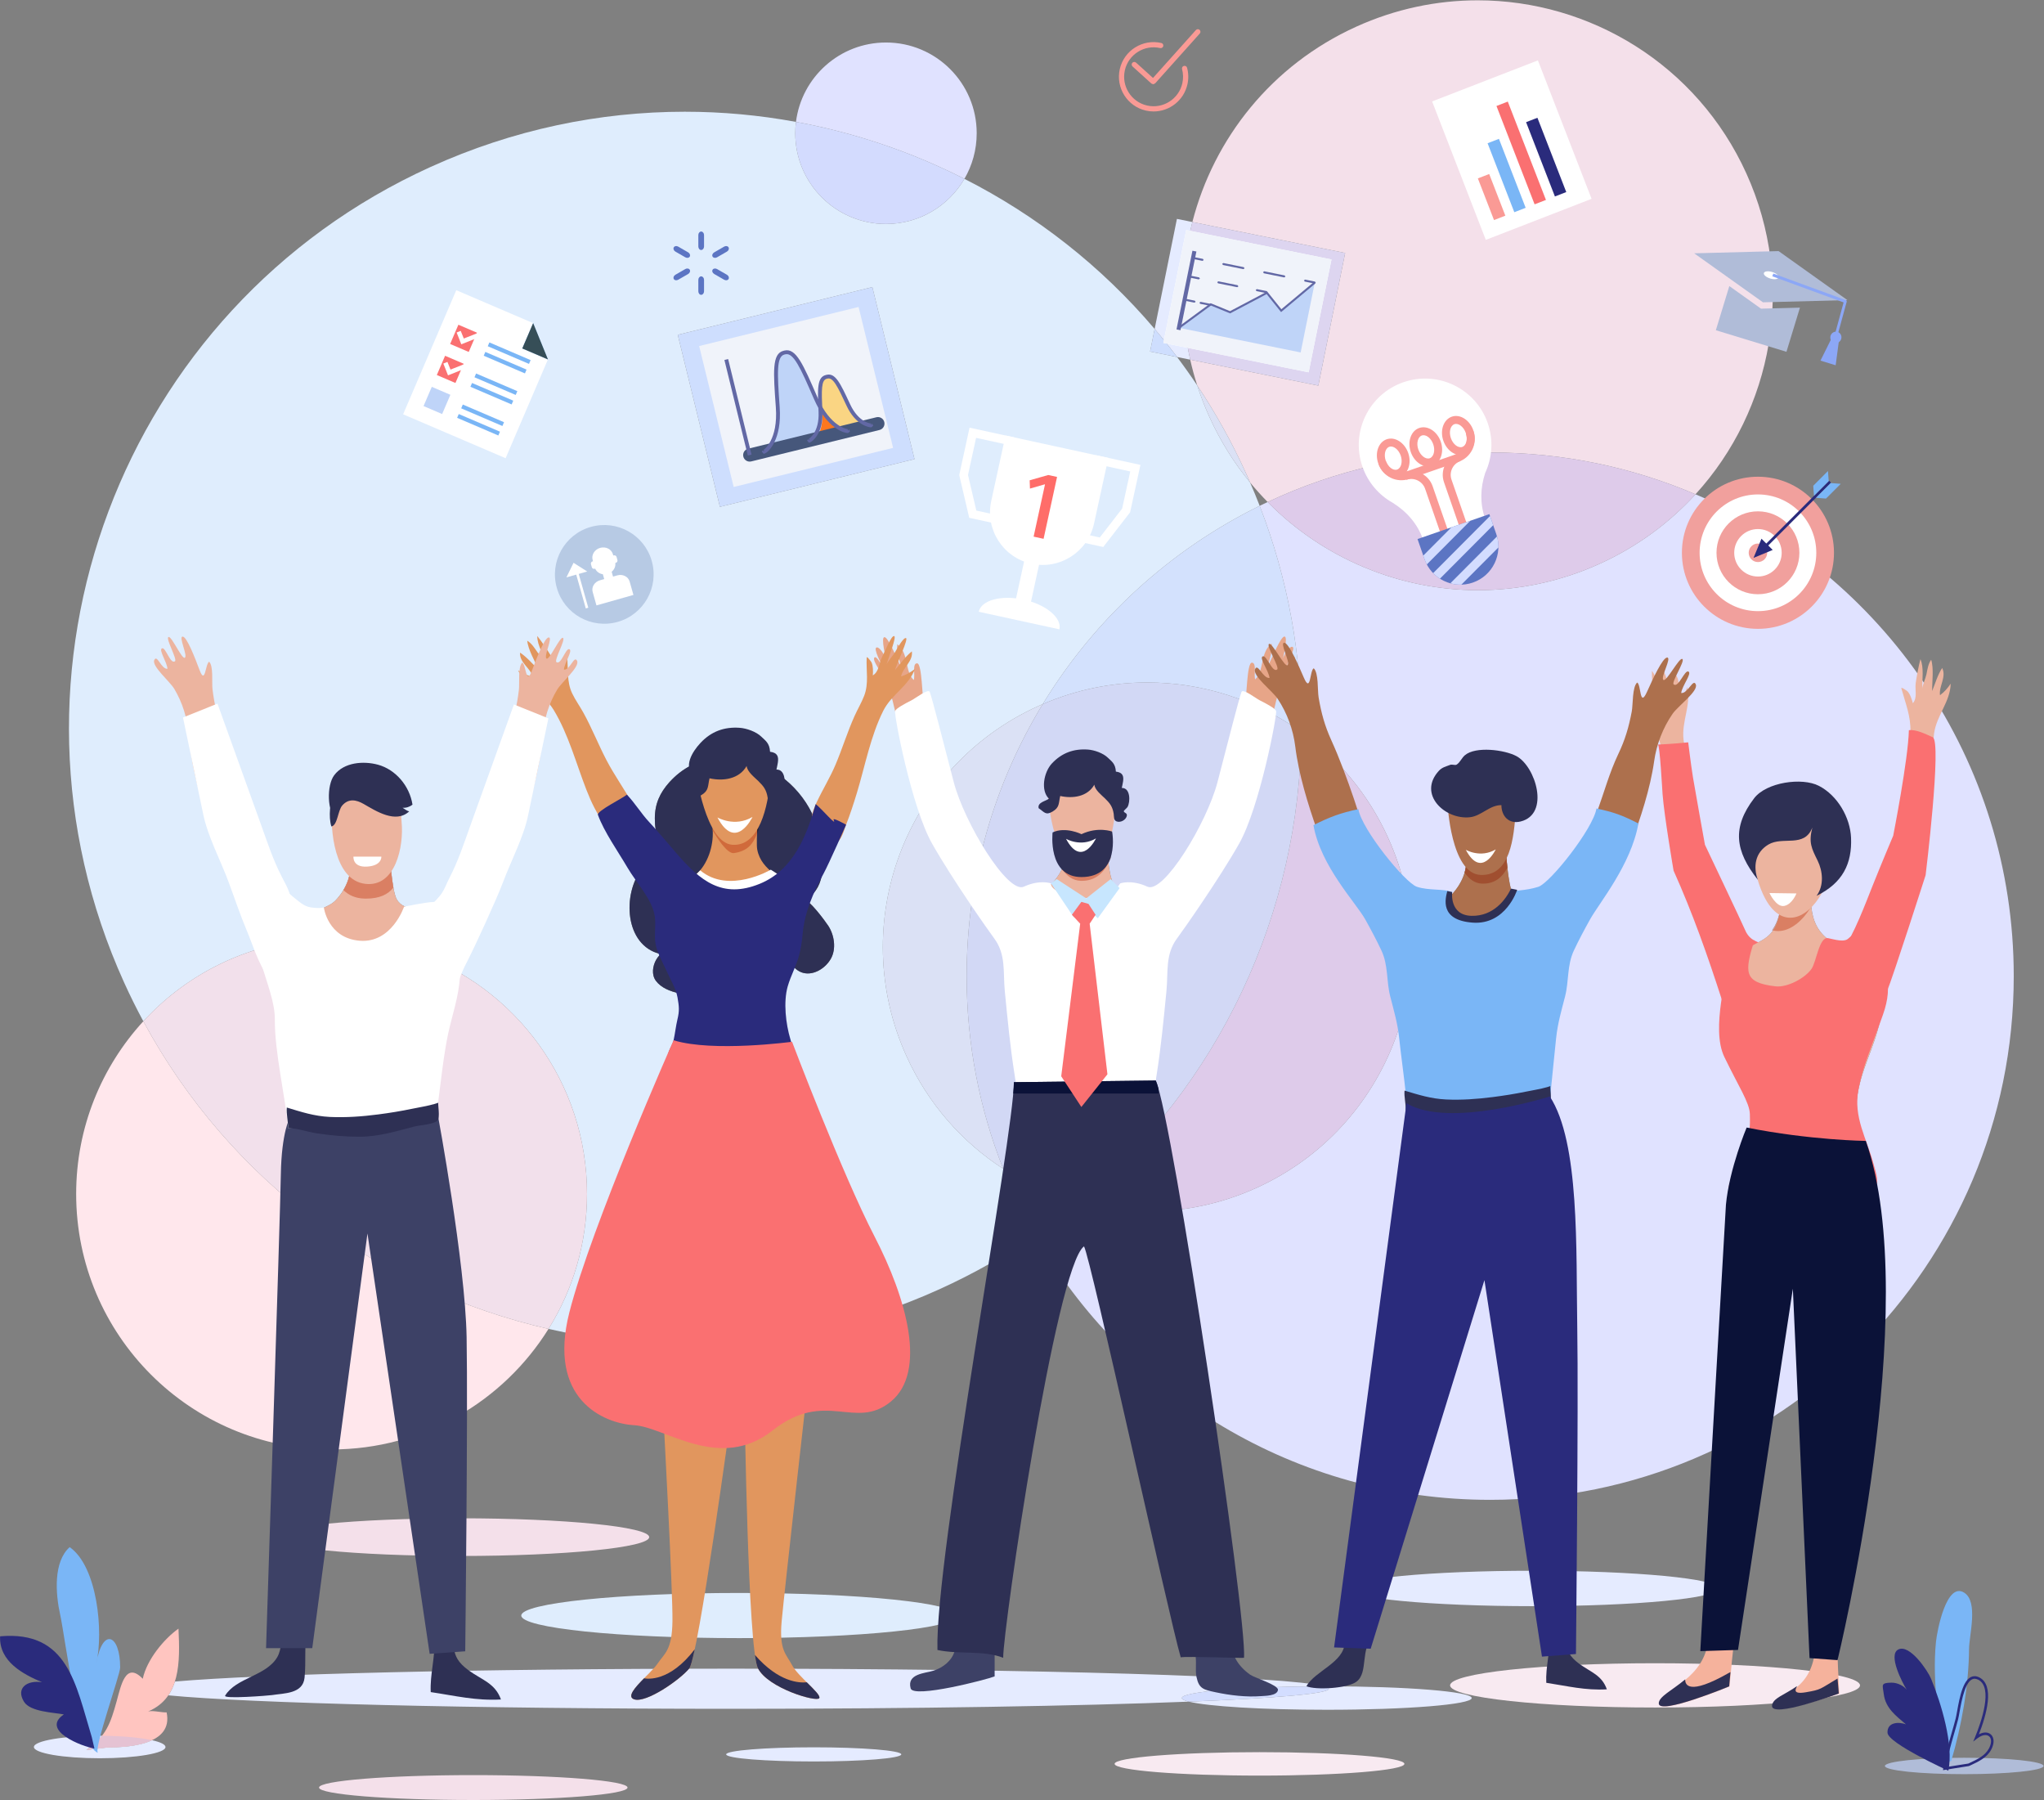 <?xml version="1.0" encoding="UTF-8" standalone="no"?>
<svg
   version="1.1"
   id="svg2"
   xml:space="preserve"
   width="1200"
   height="1056.559"
   viewBox="0 0 1200 1056.559"
   sodipodi:docname="free-plan.svg"
   inkscape:version="1.1.1 (c3084ef, 2021-09-22)"
   xmlns:inkscape="http://www.inkscape.org/namespaces/inkscape"
   xmlns:sodipodi="http://sodipodi.sourceforge.net/DTD/sodipodi-0.dtd"
   xmlns="http://www.w3.org/2000/svg"
   xmlns:svg="http://www.w3.org/2000/svg"
   xmlns:rdf="http://www.w3.org/1999/02/22-rdf-syntax-ns#"
   xmlns:cc="http://creativecommons.org/ns#"
   xmlns:dc="http://purl.org/dc/elements/1.1/"><rect x="0" y="0" width="1200" height="1056.559" fill="#808080" stroke="none"/><defs
     id="defs6"><clipPath
       clipPathUnits="userSpaceOnUse"
       id="clipPath22"><path
         d="M 4760,162.051 H 141.66 c 0,147.558 0,295.121 0,442.699 0,702.04 0,1404.09 0,2106.14 0,134.14 0,268.29 0,402.44 149.5,0 299.008,0 448.508,0 1237.482,0 2474.972,0 3712.452,0 152.44,0 304.9,0 457.38,0 V 162.051 M 268.949,2952.05 V 327.949 H 4631.05 V 2952.05 H 268.949"
         id="path20" /></clipPath></defs><sodipodi:namedview
     pagecolor="#ffffff"
     bordercolor="#666666"
     borderopacity="1"
     objecttolerance="10"
     gridtolerance="10"
     guidetolerance="10"
     inkscape:pageopacity="0"
     inkscape:pageshadow="2"
     inkscape:window-width="1440"
     inkscape:window-height="795"
     id="namedview4"
     inkscape:pagecheckerboard="0"
     showgrid="false"
     inkscape:zoom="0.36332089"
     inkscape:cx="783.05434"
     inkscape:cy="474.7869"
     inkscape:window-x="0"
     inkscape:window-y="25"
     inkscape:window-maximized="1"
     inkscape:current-layer="g10"
     width="1300px"
     height="1056.559px"><sodipodi:guide
       position="0,1056.559"
       orientation="0,1200"
       id="guide1669" /><sodipodi:guide
       position="1200,1056.559"
       orientation="1056.559,0"
       id="guide1671" /><sodipodi:guide
       position="1200,0"
       orientation="0,-1200"
       id="guide1673" /><sodipodi:guide
       position="0,0"
       orientation="-1056.559,0"
       id="guide1675" /></sodipodi:namedview><g
     id="g10"
     inkscape:groupmode="layer"
     inkscape:label="ink_ext_XXXXXX"
     transform="matrix(1.333,0,0,-1.333,163.156,738.414)"><path
       d="m 533.913,-106.445 c -85.845,0 -160.738,46.916 -200.433,116.508 6.631,4.565 13.011,9.395 19.13,14.466 9.84,-2.656 20.043,-4.033 30.361,-4.033 16.088,0 32.443,3.355 48.049,10.437 58.564,26.569 84.498,95.59 57.926,154.154 -8.761,19.313 -22.142,35.082 -38.243,46.584 0.234,33.227 -5.664,66.945 -18.309,99.558 1.163,0.57 2.33,1.129 3.504,1.682 24.455,-24.873 58.032,-38.82 92.683,-38.82 17.94,0 36.168,3.738 53.568,11.631 16.508,7.489 30.693,18.007 42.192,30.591 82.406,-35.16 140.159,-116.921 140.159,-212.175 0,-127.351 -103.238,-230.583 -230.586,-230.583 m 124.567,250.694 c -4.226,-6.204 -11.264,-5.169 -18.479,-14.683 -2.503,-13.218 -7.608,-39.38 6.441,-54.077 16.291,-15.65 -12.407,-34.916 -7.34,-54.572 2.276,-8.799 11.305,-7.025 20.728,-7.971 9.175,-0.94 19.731,-4.969 29.482,-4.969 2.412,0 4.779,0.248 7.062,0.848 17.2,4.552 6.109,19.781 2.473,33.576 -2.988,11.315 -5.159,19.653 -2.7,32.04 2.357,11.848 9.016,22.512 10.074,34.679 l 0.02,0.265 c 0.383,4.789 0.081,9.684 -0.356,14.395 -0.448,4.786 -1.896,9.881 -6.37,12.37 -4.894,2.72 -10.732,0.078 -15.508,3.273 -5.776,3.87 -8.059,8.978 -8.666,15.423 0.007,0.014 0.017,0.027 0.024,0.044 -0.048,0.475 -0.105,0.943 -0.136,1.438 0,0.037 -0.003,0.075 -0.007,0.115 -4.274,-0.668 -9.148,-1.187 -13.476,-2.415 v 0 c -0.003,-0.024 -0.007,-0.044 -0.01,-0.068 -0.003,-0.014 -0.003,-0.024 -0.007,-0.037 -0.604,-4.033 -1.896,-7.092 -3.636,-9.575 0.129,-0.037 0.258,-0.068 0.387,-0.098 m -135.828,25.473 c -1.757,-6.082 -6.139,-10.108 -6.17,-10.138 -2.73,-2.5 -7.153,-3.195 -9.558,-5.976 -3.982,-4.606 -5.607,-14.409 -3.85,-20.063 1.92,-6.153 7.676,-9.28 13.608,-9.28 0.973,0 1.95,0.085 2.914,0.251 12.014,2.096 25.083,0.59 32.379,11.875 2.405,3.711 5.166,9.857 4.155,14.395 -1.608,7.265 -8.795,3.89 -12.218,9.568 -1.062,1.764 -1.859,6.516 -2.425,11.553 0,0.003 0,0.003 0.003,0.007 -0.834,7.384 -1.187,15.379 -1.191,15.484 0,0 0,0 0,0.003 v 0 0 c -1.136,1.136 -2.629,1.645 -4.253,1.645 h -0.003 v 0 0 c -0.024,0 -0.044,0 -0.068,0 -5.695,-0.048 -13.001,-6.265 -12.635,-13.422 0,-0.014 0.003,-0.03 0.003,-0.048 v 0 0 c 0,-0.014 0,-0.03 0.003,-0.048 0.109,-2.083 -0.193,-4.019 -0.702,-5.793 0.003,-0.003 0.007,-0.01 0.007,-0.014"
       style="fill:#e0e2ff;fill-opacity:1;fill-rule:nonzero;stroke:none;stroke-width:0.339"
       id="path50" /><path
       d="m 382.971,20.496 c -10.318,0 -20.521,1.377 -30.361,4.033 62.071,51.438 97.544,127.857 98.093,207.142 16.101,-11.502 29.482,-27.271 38.243,-46.584 C 515.519,126.522 489.585,57.501 431.021,30.933 415.415,23.85 399.059,20.496 382.971,20.496"
       style="fill:#decbea;fill-opacity:1;fill-rule:nonzero;stroke:none;stroke-width:0.339"
       id="path52" /><path
       d="m 435.898,332.911 c -2.693,2.741 -5.274,5.61 -7.737,8.612 -0.573,1.319 -1.163,2.649 -1.76,3.965 -6.211,13.693 -13.425,26.626 -21.504,38.739 -1.214,3.762 -2.249,7.557 -3.104,11.356 l 56.427,-11.424 11.821,58.405 -67.295,13.625 c 9.446,36.765 34.858,69.082 72.121,85.987 17.4,7.896 35.628,11.634 53.564,11.634 49.379,0 96.57,-28.322 118.305,-76.215 22.135,-48.792 11.593,-104.083 -22.397,-141.282 -27.762,11.848 -58.333,18.408 -90.427,18.408 -35.045,0 -68.268,-7.822 -98.015,-21.81"
       style="fill:#f4e0ea;fill-opacity:1;fill-rule:nonzero;stroke:none;stroke-width:0.339"
       id="path54" /><path
       d="m 528.581,294.091 c -34.651,0 -68.228,13.947 -92.683,38.82 29.747,13.988 62.97,21.81 98.015,21.81 32.094,0 62.665,-6.56 90.427,-18.408 -11.498,-12.584 -25.683,-23.102 -42.192,-30.591 -17.4,-7.893 -35.628,-11.631 -53.568,-11.631"
       style="fill:#decbea;fill-opacity:1;fill-rule:nonzero;stroke:none;stroke-width:0.339"
       id="path56" /><path
       d="m 179.506,-37.987 c -20.409,0 -40.648,2.316 -60.324,6.804 10.745,17.244 16.953,37.602 16.953,59.419 0,49.108 -31.46,90.862 -75.313,106.217 2.31,3.748 4.752,9.514 3.796,13.829 -1.604,7.269 -8.792,3.887 -12.224,9.568 -0.594,0.987 -1.102,2.903 -1.537,5.281 0.003,0.003 0.003,0.007 0.007,0.007 -1.479,8.113 -2.066,21.586 -2.072,21.752 0,0.003 0,0.003 0,0.003 v 0 0 c -1.136,1.136 -2.625,1.645 -4.25,1.645 -0.003,0 -0.003,0 -0.007,0 v 0 0 c -0.024,0 -0.044,0 -0.068,0 -5.647,-0.048 -12.882,-6.163 -12.645,-13.242 0.003,-0.075 0.007,-0.149 0.01,-0.224 v 0 0 c 0.003,-0.02 0.003,-0.037 0.003,-0.054 0,-0.014 0.003,-0.027 0.003,-0.037 0,-0.007 0,-0.01 0,-0.014 0,-0.014 0,-0.03 0.003,-0.044 0,-0.003 0,-0.007 0,-0.007 0,-0.017 0,-0.034 0,-0.051 v 0 c 0.187,-4.325 -1.347,-8.059 -3.005,-10.827 0.003,-0.003 0.01,-0.01 0.014,-0.014 -1.845,-3.08 -3.86,-4.928 -3.88,-4.949 -2.73,-2.5 -7.153,-3.195 -9.555,-5.976 -2.242,-2.595 -3.738,-6.831 -4.304,-11.051 -27.759,-3.076 -52.476,-16.257 -70.385,-35.777 -2.988,5.536 -5.803,11.207 -8.439,17.02 -61.912,136.442 -1.492,297.244 134.959,359.152 36.361,16.498 74.452,24.313 111.939,24.313 16.512,0 32.905,-1.516 48.982,-4.474 -0.204,-1.638 -0.309,-3.307 -0.309,-5 0,-22.064 17.889,-39.946 39.956,-39.946 14.741,0 27.62,7.984 34.543,19.873 31.616,-16.057 60.216,-38.342 83.779,-66.097 l -2.015,-9.952 11.895,-2.408 c 3.07,-4.077 6.024,-8.246 8.88,-12.526 1.513,-4.684 3.304,-9.328 5.386,-13.92 4.8,-10.579 10.844,-20.205 17.879,-28.783 1.489,-3.419 2.9,-6.852 4.233,-10.294 -39.556,-19.432 -72.735,-49.864 -95.546,-87.303 -0.689,-0.298 -1.374,-0.6 -2.059,-0.912 -58.564,-26.575 -84.498,-95.59 -57.926,-154.154 9.538,-21.019 24.54,-37.836 42.568,-49.532 4.006,-10.125 8.71,-19.9 14.049,-29.265 C 320.419,1.067 306.39,-6.897 291.442,-13.677 255.088,-30.172 216.987,-37.987 179.506,-37.987 m -10.779,171.903 c -2.998,-2.327 -4.945,-8.198 -2.273,-11.811 4.599,-6.187 15.921,-6.417 22.441,-6.763 2.883,-0.153 6.329,-0.465 9.826,-0.465 5.583,0 11.295,0.79 15.04,4.274 4.664,4.342 7.116,13.469 8.134,19.781 1.882,-4.989 3.829,-11.247 8.649,-13.096 0.916,-0.349 1.866,-0.512 2.825,-0.512 3.931,0 7.978,2.72 10.087,6.346 2.608,4.487 1.547,10.644 -1.055,14.622 -1.214,1.845 -8.13,11.366 -10.549,11.366 -0.109,0 -0.207,-0.017 -0.295,-0.058 9.355,4.145 9.379,15.776 7.459,26.589 -3.884,21.874 -23.265,36.32 -41.89,36.32 -8.914,0 -17.655,-3.307 -24.445,-10.695 l -0.383,-0.421 c -3.945,-4.433 -6.292,-9.25 -6.292,-15.793 0,-3.575 0.39,-5.987 1.689,-9.002 1.133,-2.612 3.734,-5.261 4.328,-7.866 -3.741,-0.258 -6.906,-0.322 -10.013,-3.368 -9.843,-9.68 -10.305,-32.518 3.578,-38.538 0.943,-0.407 2.032,-0.736 3.137,-0.912 m 93.083,293.618 -85.702,-21.002 18.564,-75.737 85.699,21.002 -18.56,75.737"
       style="fill:#dfedfd;fill-opacity:1;fill-rule:nonzero;stroke:none;stroke-width:0.339"
       id="path58" /><path
       d="m 333.481,10.062 c -5.339,9.365 -10.043,19.14 -14.049,29.265 10.233,-6.641 21.443,-11.631 33.179,-14.799 -6.119,-5.071 -12.499,-9.901 -19.13,-14.466 M 450.704,231.67 c -19.707,14.083 -43.487,21.779 -67.865,21.779 -15.386,0 -31.009,-3.066 -45.99,-9.524 22.81,37.44 55.99,67.871 95.546,87.303 12.645,-32.613 18.543,-66.332 18.309,-99.558"
       style="fill:#d3e1fd;fill-opacity:1;fill-rule:nonzero;stroke:none;stroke-width:0.339"
       id="path60" /><path
       d="m 319.431,39.327 c -18.028,11.695 -33.03,28.512 -42.568,49.532 -26.572,58.564 -0.638,127.579 57.926,154.154 0.685,0.312 1.37,0.614 2.059,0.912 -21.267,-34.913 -33.515,-75.917 -33.515,-119.787 0,-29.95 5.705,-58.557 16.098,-84.81"
       style="fill:#dbe1f5;fill-opacity:1;fill-rule:nonzero;stroke:none;stroke-width:0.339"
       id="path62" /><path
       d="m 352.611,24.529 c -11.736,3.168 -22.946,8.157 -33.179,14.799 -10.393,26.253 -16.098,54.86 -16.098,84.81 0,43.87 12.248,84.875 33.515,119.787 14.982,6.458 30.605,9.524 45.99,9.524 24.377,0 48.158,-7.696 67.865,-21.779 C 450.154,152.385 414.682,75.966 352.611,24.529 m -7.286,146.749 c -2.025,-4.206 -4.884,-6.831 -4.911,-6.852 -2.727,-2.5 -7.15,-3.199 -9.552,-5.98 -3.985,-4.606 -5.617,-14.405 -3.85,-20.06 1.916,-6.153 7.676,-9.284 13.615,-9.284 0.97,0 1.944,0.085 2.907,0.251 12.004,2.096 25.08,0.59 32.375,11.875 2.405,3.714 5.162,9.86 4.155,14.402 -1.604,7.265 -8.795,3.887 -12.224,9.568 -0.865,1.431 -1.547,4.83 -2.079,8.751 0.366,0.722 0.706,1.479 1.014,2.269 l -0.421,9.199 c -0.539,0.485 -1.143,0.872 -1.794,1.163 -0.224,3.321 -0.322,5.658 -0.322,5.658 -1.14,1.14 -2.632,1.648 -4.257,1.648 -5.719,0 -13.106,-6.268 -12.703,-13.469 0.014,-0.288 0.024,-0.573 0.024,-0.858 -1.56,-2.266 -2.476,-4.871 -2.31,-7.598 l 0.014,-0.214 c 0.105,-0.159 0.21,-0.319 0.319,-0.471"
       style="fill:#d2d8f5;fill-opacity:1;fill-rule:nonzero;stroke:none;stroke-width:0.339"
       id="path64" /><path
       d="m 428.161,341.523 c -7.035,8.578 -13.079,18.204 -17.879,28.783 -2.083,4.593 -3.874,9.236 -5.386,13.92 8.079,-12.112 15.294,-25.046 21.504,-38.739 0.597,-1.316 1.187,-2.646 1.76,-3.965"
       style="fill:#dbe1f5;fill-opacity:1;fill-rule:nonzero;stroke:none;stroke-width:0.339"
       id="path66" /><path
       d="m 23.65,-84.255 c -62.139,0 -112.505,50.352 -112.505,112.491 0,29.316 11.21,56.013 29.581,76.036 C -21.001,33.365 45.148,-14.298 119.182,-31.183 99.323,-63.05 63.959,-84.255 23.65,-84.255"
       style="fill:#ffe7ec;fill-opacity:1;fill-rule:nonzero;stroke:none;stroke-width:0.339"
       id="path68" /><path
       d="m 119.182,-31.183 c -74.034,16.885 -140.183,64.547 -178.457,135.454 17.909,19.52 42.626,32.701 70.385,35.777 -0.441,-3.277 -0.315,-6.54 0.458,-9.012 1.916,-6.153 7.676,-9.28 13.612,-9.28 0.97,0 1.947,0.085 2.91,0.251 12.004,2.096 25.08,0.587 32.372,11.875 0.119,0.183 0.241,0.373 0.36,0.57 43.854,-15.355 75.313,-57.109 75.313,-106.217 0,-21.817 -6.207,-42.175 -16.953,-59.419"
       style="fill:#f2e0eb;fill-opacity:1;fill-rule:nonzero;stroke:none;stroke-width:0.339"
       id="path70" /><path
       d="m 578.574,466.402 -46.591,-18.075 -23.645,60.962 46.594,18.069 23.641,-60.955"
       style="fill:#ffffff;fill-opacity:1;fill-rule:nonzero;stroke:none;stroke-width:0.339"
       id="path72" /><path
       d="m 540.595,458.984 -4.996,-1.933 -7.113,18.35 4.993,1.93 7.116,-18.347"
       style="fill:#fa9a95;fill-opacity:1;fill-rule:nonzero;stroke:none;stroke-width:0.339"
       id="path74" /><path
       d="m 549.54,462.45 -5.003,-1.94 -11.766,30.367 4.996,1.937 11.773,-30.364"
       style="fill:#7ab6f6;fill-opacity:1;fill-rule:nonzero;stroke:none;stroke-width:0.339"
       id="path76" /><path
       d="m 558.474,465.913 -5,-1.933 -16.793,43.301 4.986,1.944 16.807,-43.311"
       style="fill:#fa7071;fill-opacity:1;fill-rule:nonzero;stroke:none;stroke-width:0.339"
       id="path78" /><path
       d="m 567.418,469.383 -4.996,-1.944 -12.699,32.721 4.996,1.937 12.699,-32.715"
       style="fill:#2a2b7c;fill-opacity:1;fill-rule:nonzero;stroke:none;stroke-width:0.339"
       id="path80" /><path
       d="m 100.289,352.194 -45.142,19.334 23.404,54.643 33.861,-14.5 6.509,-15.979 -18.632,-43.497"
       style="fill:#ffffff;fill-opacity:1;fill-rule:nonzero;stroke:none;stroke-width:0.339"
       id="path82" /><path
       d="m 107.636,400.525 11.285,-4.833 -6.509,15.979 z"
       style="fill:#7ab6f6;fill-opacity:1;fill-rule:nonzero;stroke:none;stroke-width:0.339"
       id="path84" /><path
       d="m 110.584,393.721 -18.16,7.778 0.719,1.672 18.157,-7.778 -0.716,-1.672"
       style="fill:#7ab6f6;fill-opacity:1;fill-rule:nonzero;stroke:none;stroke-width:0.339"
       id="path86" /><path
       d="m 108.793,389.538 -18.153,7.778 0.712,1.676 18.153,-7.778 -0.712,-1.676"
       style="fill:#7ab6f6;fill-opacity:1;fill-rule:nonzero;stroke:none;stroke-width:0.339"
       id="path88" /><path
       d="m 84.042,398.985 -8.191,3.507 3.633,8.476 8.188,-3.511 -3.629,-8.473"
       style="fill:#fa7071;fill-opacity:1;fill-rule:nonzero;stroke:none;stroke-width:0.339"
       id="path90" /><path
       d="m 87.543,407.152 -5.668,-2.266 -1.357,3.378 -1.808,-0.726 1.357,-3.382 -0.014,-0.003 0.722,-1.808 7.493,2.998 -0.726,1.808"
       style="fill:#ffffff;fill-opacity:1;fill-rule:nonzero;stroke:none;stroke-width:0.339"
       id="path92" /><path
       d="m 104.729,380.051 -18.157,7.778 0.716,1.669 18.16,-7.778 -0.719,-1.669"
       style="fill:#7ab6f6;fill-opacity:1;fill-rule:nonzero;stroke:none;stroke-width:0.339"
       id="path94" /><path
       d="m 102.938,375.869 -18.16,7.774 0.722,1.672 18.157,-7.778 -0.719,-1.669"
       style="fill:#7ab6f6;fill-opacity:1;fill-rule:nonzero;stroke:none;stroke-width:0.339"
       id="path96" /><path
       d="m 78.184,385.316 -8.191,3.507 3.633,8.473 8.191,-3.511 -3.633,-8.47"
       style="fill:#fa7071;fill-opacity:1;fill-rule:nonzero;stroke:none;stroke-width:0.339"
       id="path98" /><path
       d="m 81.685,393.48 -5.668,-2.266 -1.35,3.378 -1.811,-0.722 1.35,-3.378 -0.01,-0.007 0.722,-1.808 7.489,2.992 -0.722,1.811"
       style="fill:#ffffff;fill-opacity:1;fill-rule:nonzero;stroke:none;stroke-width:0.339"
       id="path100" /><path
       d="m 98.875,366.375 -18.157,7.778 0.712,1.672 18.157,-7.774 -0.712,-1.676"
       style="fill:#7ab6f6;fill-opacity:1;fill-rule:nonzero;stroke:none;stroke-width:0.339"
       id="path102" /><path
       d="m 97.084,362.2 -18.157,7.778 0.719,1.669 18.153,-7.774 -0.716,-1.672"
       style="fill:#7ab6f6;fill-opacity:1;fill-rule:nonzero;stroke:none;stroke-width:0.339"
       id="path104" /><path
       d="m 72.33,371.643 -8.188,3.511 3.629,8.466 8.188,-3.504 -3.629,-8.473"
       style="fill:#bfd4f8;fill-opacity:1;fill-rule:nonzero;stroke:none;stroke-width:0.339"
       id="path106" /><path
       d="m 107.636,400.525 11.285,-4.833 -6.509,15.979 z"
       style="fill:#364e57;fill-opacity:1;fill-rule:nonzero;stroke:none;stroke-width:0.339"
       id="path108" /><path
       d="m 164.65,306.953 c 3.266,-11.549 -3.45,-23.56 -14.999,-26.823 -11.546,-3.266 -23.553,3.446 -26.82,14.995 -3.266,11.549 3.45,23.56 14.995,26.826 11.549,3.266 23.56,-3.45 26.823,-14.999"
       style="fill:#b7cae4;fill-opacity:1;fill-rule:nonzero;stroke:none;stroke-width:0.339"
       id="path110" /><path
       d="m 149.495,300.61 -1.896,-0.539 -0.604,2.127 c 1.177,0.97 1.808,2.425 1.601,3.884 l 0.176,0.037 c 0.57,0.159 0.909,0.709 0.763,1.228 l -0.397,1.408 c -0.146,0.519 -0.726,0.807 -1.292,0.648 l -0.136,-0.048 -0.159,0.546 c -0.634,2.256 -3.154,3.517 -5.614,2.819 -2.473,-0.699 -3.952,-3.09 -3.317,-5.342 l 0.156,-0.553 -0.153,-0.03 c -0.57,-0.159 -0.906,-0.709 -0.763,-1.228 l 0.4,-1.408 c 0.146,-0.519 0.726,-0.807 1.292,-0.648 l 0.18,0.071 c 0.583,-1.35 1.879,-2.259 3.382,-2.476 l 0.604,-2.13 -1.893,-0.536 c -2.384,-0.675 -3.809,-2.981 -3.192,-5.152 l 1.665,-5.902 16.281,4.606 -1.665,5.898 c -0.617,2.171 -3.046,3.388 -5.42,2.72"
       style="fill:#ffffff;fill-opacity:1;fill-rule:nonzero;stroke:none;stroke-width:0.339"
       id="path112" /><path
       d="m 136.698,286.368 -1.102,-0.312 -4.932,17.448 1.102,0.312 4.932,-17.448"
       style="fill:#ffffff;fill-opacity:1;fill-rule:nonzero;stroke:none;stroke-width:0.339"
       id="path114" /><path
       d="m 127.061,299.718 3.141,6.421 6.034,-3.826 z"
       style="fill:#ffffff;fill-opacity:1;fill-rule:nonzero;stroke:none;stroke-width:0.339"
       id="path116" /><path
       d="m 653.195,418.044 -13.958,9.948 -5.939,-19.446 31.1,-9.497 5.939,19.446 -17.143,-0.451"
       style="fill:#b0bcd8;fill-opacity:1;fill-rule:nonzero;stroke:none;stroke-width:0.339"
       id="path118" /><path
       d="m 654.05,420.839 -30.289,21.576 37.175,0.97 30.293,-21.576 -37.178,-0.97"
       style="fill:#b0bcd8;fill-opacity:1;fill-rule:nonzero;stroke:none;stroke-width:0.339"
       id="path120" /><path
       d="m 660.929,431.764 c -0.244,-0.794 -1.889,-0.99 -3.677,-0.444 -1.788,0.543 -3.039,1.628 -2.798,2.418 0.244,0.794 1.886,0.994 3.67,0.448 1.791,-0.546 3.046,-1.631 2.805,-2.422"
       style="fill:#ffffff;fill-opacity:1;fill-rule:nonzero;stroke:none;stroke-width:0.339"
       id="path122" /><path
       d="m 686.069,393.117 1.401,10.518 -1.499,0.458 -0.373,0.112 -1.496,0.458 -4.718,-9.504 6.685,-2.042"
       style="fill:#8ca7f6;fill-opacity:1;fill-rule:nonzero;stroke:none;stroke-width:0.339"
       id="path124" /><path
       d="m 688.501,404.68 c -0.407,-1.333 -1.784,-2.096 -3.076,-1.703 -1.289,0.397 -2.008,1.798 -1.601,3.131 0.41,1.333 1.788,2.096 3.08,1.703 1.292,-0.393 2.008,-1.798 1.598,-3.131"
       style="fill:#8ca7f6;fill-opacity:1;fill-rule:nonzero;stroke:none;stroke-width:0.339"
       id="path126" /><path
       d="m 683.515,398.649 6.051,22.146 -31.405,11.498 0.441,1.208 31.941,-11.692 c 0.302,-0.112 0.471,-0.444 0.377,-0.767 l -6.207,-22.719 -1.197,0.326"
       style="fill:#8ca7f6;fill-opacity:1;fill-rule:nonzero;stroke:none;stroke-width:0.339"
       id="path128" /><path
       d="m 365.744,352.33 -6.292,-28.882 c -2.727,-12.502 -15.073,-20.439 -27.579,-17.716 -12.509,2.727 -20.439,15.073 -17.716,27.583 l 6.295,28.882 45.292,-9.867"
       style="fill:#ffffff;fill-opacity:1;fill-rule:nonzero;stroke:none;stroke-width:0.339"
       id="path130" /><path
       d="m 331.266,287.111 -6.587,1.435 5.909,27.125 6.584,-1.435 -5.905,-27.125"
       style="fill:#ffffff;fill-opacity:1;fill-rule:nonzero;stroke:none;stroke-width:0.339"
       id="path132" /><path
       d="m 308.656,284.587 c 1.102,5.095 9.959,7.486 19.778,5.346 9.819,-2.137 16.875,-7.998 15.765,-13.086 l -35.543,7.74"
       style="fill:#ffffff;fill-opacity:1;fill-rule:nonzero;stroke:none;stroke-width:0.339"
       id="path134" /><path
       d="m 348.669,320.192 13.306,-2.897 9.85,12.726 3.565,16.345 -13.011,2.836 z m 14.829,-7.092 -20.277,4.42 17.034,36.005 19.622,-4.274 -4.548,-20.863 -11.831,-15.287"
       style="fill:#ffffff;fill-opacity:1;fill-rule:nonzero;stroke:none;stroke-width:0.339"
       id="path136" /><path
       d="m 320.503,358.323 -13.008,2.832 -3.561,-16.345 3.673,-15.674 13.303,-2.897 z m -20.433,-13.544 4.542,20.863 19.622,-4.274 0.502,-39.824 -20.263,4.413 -4.403,18.822"
       style="fill:#ffffff;fill-opacity:1;fill-rule:nonzero;stroke:none;stroke-width:0.339"
       id="path138" /><path
       d="m 337.846,340.678 -0.109,0.017 -6.519,-1.876 -0.129,3.653 8.185,2.33 3.884,-0.848 -5.936,-27.25 -4.392,0.957 5.017,23.017"
       style="fill:#ff6d69;fill-opacity:1;fill-rule:nonzero;stroke:none;stroke-width:0.339"
       id="path140" /><path
       d="m 302.357,475.21 c -23.363,11.865 -48.372,20.328 -74.19,25.073 2.459,19.707 19.273,34.95 39.648,34.95 22.057,0 39.946,-17.882 39.946,-39.949 0,-7.316 -1.967,-14.178 -5.403,-20.073"
       style="fill:#e0e2ff;fill-opacity:1;fill-rule:nonzero;stroke:none;stroke-width:0.339"
       id="path142" /><path
       d="m 267.814,455.337 c -22.068,0 -39.956,17.882 -39.956,39.946 0,1.693 0.105,3.361 0.309,5 25.819,-4.745 50.827,-13.208 74.19,-25.073 -6.923,-11.889 -19.802,-19.873 -34.543,-19.873"
       style="fill:#d3dbfe;fill-opacity:1;fill-rule:nonzero;stroke:none;stroke-width:0.339"
       id="path144" /><path
       d="m 685.333,310.552 c 0,-18.499 -14.992,-33.491 -33.491,-33.491 -18.489,0 -33.491,14.992 -33.491,33.491 0,18.492 15.002,33.491 33.491,33.491 18.499,0 33.491,-14.999 33.491,-33.491"
       style="fill:#f1a09d;fill-opacity:1;fill-rule:nonzero;stroke:none;stroke-width:0.339"
       id="path146" /><path
       d="m 677.539,310.552 c 0,-14.192 -11.505,-25.693 -25.697,-25.693 -14.188,0 -25.69,11.502 -25.69,25.693 0,14.188 11.502,25.693 25.69,25.693 14.192,0 25.697,-11.505 25.697,-25.693"
       style="fill:#ffffff;fill-opacity:1;fill-rule:nonzero;stroke:none;stroke-width:0.339"
       id="path148" /><path
       d="m 670.094,310.552 c 0,-10.081 -8.168,-18.255 -18.252,-18.255 -10.077,0 -18.252,8.174 -18.252,18.255 0,10.081 8.174,18.252 18.252,18.252 10.084,0 18.252,-8.171 18.252,-18.252"
       style="fill:#f1a09d;fill-opacity:1;fill-rule:nonzero;stroke:none;stroke-width:0.339"
       id="path150" /><path
       d="m 662.302,310.552 c 0,-5.773 -4.688,-10.457 -10.461,-10.457 -5.773,0 -10.45,4.684 -10.45,10.457 0,5.773 4.677,10.454 10.45,10.454 5.773,0 10.461,-4.681 10.461,-10.454"
       style="fill:#ffffff;fill-opacity:1;fill-rule:nonzero;stroke:none;stroke-width:0.339"
       id="path152" /><path
       d="m 655.916,310.552 c 0,-2.256 -1.825,-4.08 -4.074,-4.08 -2.249,0 -4.074,1.825 -4.074,4.08 0,2.249 1.825,4.074 4.074,4.074 2.249,0 4.074,-1.825 4.074,-4.074"
       style="fill:#f1a09d;fill-opacity:1;fill-rule:nonzero;stroke:none;stroke-width:0.339"
       id="path154" /><path
       d="m 658.344,311.803 -8.456,-3.5 3.507,8.449 z"
       style="fill:#2a2b7c;fill-opacity:1;fill-rule:nonzero;stroke:none;stroke-width:0.339"
       id="path156" /><path
       d="m 683.183,342.279 0.858,-0.855 -30.222,-30.218 -0.858,0.851 30.222,30.222"
       style="fill:#2a2b7c;fill-opacity:1;fill-rule:nonzero;stroke:none;stroke-width:0.339"
       id="path158" /><path
       d="m 683.871,341.259 4.443,-0.343 -6.495,-6.489 -4.443,0.339 6.495,6.492"
       style="fill:#7ab6f6;fill-opacity:1;fill-rule:nonzero;stroke:none;stroke-width:0.339"
       id="path160" /><path
       d="m 683.013,342.113 -0.336,4.433 -6.485,-6.485 0.336,-4.44 6.485,6.492"
       style="fill:#7ab6f6;fill-opacity:1;fill-rule:nonzero;stroke:none;stroke-width:0.339"
       id="path162" /><path
       d="m 203.256,-167.33 c -53.062,0 -96.071,4.45 -96.071,9.932 0,5.495 43.009,9.948 96.071,9.948 53.059,0 96.061,-4.453 96.061,-9.948 0,-5.481 -43.002,-9.932 -96.061,-9.932"
       style="fill:#dfedfd;fill-opacity:1;fill-rule:nonzero;stroke:none;stroke-width:0.339"
       id="path164" /><path
       d="m 200.041,-198.457 c -114.903,0 -212.576,2.487 -248.309,5.933 1.258,1.841 2.205,3.883 2.9,6.071 37.904,3.318 133.484,5.671 245.409,5.671 134.376,0 245.171,-3.395 260.903,-7.771 -34.773,-0.044 -62.818,-2.346 -62.818,-5.162 0,-0.553 1.079,-1.089 3.08,-1.587 -48.209,-1.926 -120.432,-3.154 -201.165,-3.154"
       style="fill:#e5ebff;fill-opacity:1;fill-rule:nonzero;stroke:none;stroke-width:0.339"
       id="path166" /><path
       d="m 80.186,-131.161 c -46.035,0 -83.369,3.714 -83.369,8.296 0,4.576 37.334,8.294 83.369,8.294 46.028,0 83.345,-3.718 83.345,-8.294 0,-4.582 -37.317,-8.296 -83.345,-8.296"
       style="fill:#f4e0ea;fill-opacity:1;fill-rule:nonzero;stroke:none;stroke-width:0.339"
       id="path168" /><path
       d="m 552.755,-153.263 c -45.156,0 -81.798,3.493 -81.798,7.81 0,4.294 36.642,7.788 81.798,7.788 45.159,0 81.771,-3.494 81.771,-7.788 0,-4.318 -36.612,-7.81 -81.771,-7.81"
       style="fill:#e5ebff;fill-opacity:1;fill-rule:nonzero;stroke:none;stroke-width:0.339"
       id="path170" /><path
       d="m 235.991,-221.647 c -21.287,0 -38.566,1.398 -38.566,3.124 0,1.72 17.278,3.114 38.566,3.114 21.294,0 38.555,-1.394 38.555,-3.114 0,-1.726 -17.261,-3.124 -38.555,-3.124"
       style="fill:#e5ebff;fill-opacity:1;fill-rule:nonzero;stroke:none;stroke-width:0.339"
       id="path172" /><path
       d="m 606.543,-197.887 c -49.837,0 -90.282,4.366 -90.282,9.758 0,5.373 40.445,9.738 90.282,9.738 49.844,0 90.251,-4.366 90.251,-9.738 0,-5.393 -40.407,-9.758 -90.251,-9.758"
       style="fill:#f8eaf1;fill-opacity:1;fill-rule:nonzero;stroke:none;stroke-width:0.339"
       id="path174" /><path
       d="m 777.633,-223.628 c 0,-1.99 -15.64,-3.605 -34.936,-3.605 -19.296,0 -34.94,1.615 -34.94,3.605 0,2.002 15.643,3.616 34.94,3.616 19.296,0 34.936,-1.614 34.936,-3.616"
       style="fill:#b0bcd8;fill-opacity:1;fill-rule:nonzero;stroke:none;stroke-width:0.339"
       id="path176" /><path
       d="m 733.603,-222.552 c -1.75,17.536 -5.149,35.872 -3.348,53.653 0.495,4.857 4.63,26.565 12.458,21.565 6.278,-4.018 2.147,-18.695 2.103,-24.787 -0.126,-16.416 -3.368,-34.132 -7.852,-49.308 l -3.361,-1.122"
       style="fill:#7ab6f6;fill-opacity:1;fill-rule:nonzero;stroke:none;stroke-width:0.339"
       id="path178" /><path
       d="m 747.249,-185.218 c -3.972,0 -5.685,-9.478 -6.611,-14.582 -0.237,-1.329 -0.438,-2.492 -0.634,-3.249 -0.563,-2.167 -1.204,-4.416 -1.838,-6.58 -1.381,-4.807 -2.805,-9.773 -3.497,-14.487 l 9.819,1.55 0.549,0.257 c 3.351,1.564 6.818,3.181 8.507,6.327 1.031,1.912 1.238,3.74 0.56,4.88 -0.424,0.7 -1.16,1.089 -2.079,1.089 -0.777,0 -2.055,-0.268 -3.701,-1.563 l -1.676,-1.309 0.814,1.961 c 2.666,6.495 8.144,21.962 1.336,25.309 -0.549,0.269 -1.072,0.398 -1.55,0.398 z m -13.896,-40.246 0.102,0.744 c 0.644,5.031 2.167,10.295 3.639,15.4 0.614,2.166 1.269,4.399 1.825,6.556 0.183,0.719 0.383,1.852 0.631,3.168 1.102,6.173 2.785,15.505 7.7,15.505 0.655,0 1.336,-0.174 2.042,-0.519 6.909,-3.395 3.212,-16.512 -0.139,-25.08 1.001,0.526 1.96,0.805 2.873,0.805 1.313,0 2.415,-0.6 3.036,-1.644 0.899,-1.5 0.702,-3.681 -0.533,-5.984 -1.862,-3.474 -5.664,-5.244 -9.016,-6.812 l -0.77,-0.335 -11.39,-1.802"
       style="fill:#2a2b7c;fill-opacity:1;fill-rule:nonzero;stroke:none;stroke-width:0.339"
       id="path180" /><path
       d="m 735.686,-225.71 c 2.459,11.309 -3.127,29.631 -7.598,40.501 -1.455,3.548 -9.382,15.315 -14.392,12.897 -4.759,-2.3 1.845,-14.837 3.667,-17.747 -1.313,1.692 -4.04,3.158 -6.736,3.114 -4.901,-0.089 -3.857,-1.028 -3.368,-5.048 0.763,-6.197 5.461,-9.643 9.762,-13.305 -3.202,1.203 -8.297,0.987 -8.12,-3.681 0.176,-4.674 26.786,-16.731 26.786,-16.731"
       style="fill:#2a2b7c;fill-opacity:1;fill-rule:nonzero;stroke:none;stroke-width:0.339"
       id="path182" /><path
       d="m -74.982,-215.466 c 8.575,0.068 29.045,0.912 25.968,15.442 -1.035,-0.05 -2.252,0.113 -3.49,0.276 -1.642,0.213 -3.317,0.43 -4.63,0.142 14.232,6.021 14.053,21.664 13.344,36.439 -6.309,-4.416 -13.995,-13.72 -15.725,-22.06 -7.608,7.859 -9.616,-3.103 -11.515,-9.921 -2.649,-9.535 -4.627,-15.568 -13.35,-21.426 l 9.399,1.109"
       style="fill:#ffc5c0;fill-opacity:1;fill-rule:nonzero;stroke:none;stroke-width:0.339"
       id="path184" /><path
       d="m -78.493,-220.228 c -15.999,0 -28.977,2.218 -28.977,4.949 0,2.729 12.977,4.949 28.977,4.949 0.343,0 0.682,0 1.021,-0.004 -1.706,-2.191 -3.911,-4.227 -6.909,-6.24 l 9.399,1.109 c 4.847,0.037 13.486,0.326 19.534,3.188 3.724,-0.835 5.939,-1.876 5.939,-3.001 0,-2.731 -12.977,-4.949 -28.984,-4.949"
       style="fill:#e5ebff;fill-opacity:1;fill-rule:nonzero;stroke:none;stroke-width:0.339"
       id="path186" /><path
       d="m -84.381,-216.575 c 2.998,2.014 5.203,4.049 6.909,6.24 8.978,-0.054 16.919,-0.804 22.023,-1.944 -6.048,-2.862 -14.687,-3.151 -19.534,-3.188 l -9.399,-1.109"
       style="fill:#e5c2d3;fill-opacity:1;fill-rule:nonzero;stroke:none;stroke-width:0.339"
       id="path188" /><path
       d="m -79.205,-217.851 c -2.279,0.804 9.708,34.343 9.725,37.548 0.034,14.822 -7.859,17.862 -10.494,1.809 3.212,14.11 0.485,42.632 -11.732,51.231 -7.276,-6.462 -6.234,-20.582 -4.189,-29.787 2.415,-10.969 7.659,-57.601 16.691,-60.799"
       style="fill:#7ab6f6;fill-opacity:1;fill-rule:nonzero;stroke:none;stroke-width:0.339"
       id="path190" /><path
       d="m -81.993,-210.857 c -7.103,23.265 -10.501,46.947 -40.353,44.321 -0.553,-11.091 10.21,-16.749 18.472,-20.221 -6.556,1.031 -11.682,-2.544 -7.957,-8.589 2.802,-4.531 13.269,-4.715 17.556,-5.59 -10.447,-7.012 8.029,-14.168 13.469,-15.009 l -1.187,5.088"
       style="fill:#2a2b7c;fill-opacity:1;fill-rule:nonzero;stroke:none;stroke-width:0.339"
       id="path192" /><path
       d="m 187.678,425.686 c 0,-0.851 -0.566,-1.55 -1.258,-1.55 -0.699,0 -1.258,0.699 -1.258,1.55 v 5.034 c 0,0.851 0.56,1.547 1.258,1.547 0.692,0 1.258,-0.695 1.258,-1.547 v -5.034"
       style="fill:#5c75c3;fill-opacity:1;fill-rule:nonzero;stroke:none;stroke-width:0.339"
       id="path378" /><path
       d="m 187.678,445.423 c 0,-0.855 -0.566,-1.55 -1.258,-1.55 -0.699,0 -1.258,0.695 -1.258,1.55 v 5.034 c 0,0.848 0.56,1.55 1.258,1.55 0.692,0 1.258,-0.702 1.258,-1.55 v -5.034"
       style="fill:#5c75c3;fill-opacity:1;fill-rule:nonzero;stroke:none;stroke-width:0.339"
       id="path380" /><path
       d="m 197.772,432.968 c 0.733,-0.427 1.055,-1.265 0.709,-1.866 -0.346,-0.6 -1.231,-0.739 -1.964,-0.312 l -4.359,2.513 c -0.743,0.427 -1.068,1.262 -0.719,1.866 0.353,0.6 1.241,0.739 1.974,0.312 l 4.359,-2.513"
       style="fill:#5c75c3;fill-opacity:1;fill-rule:nonzero;stroke:none;stroke-width:0.339"
       id="path382" /><path
       d="m 180.677,442.835 c 0.743,-0.424 1.055,-1.262 0.716,-1.862 -0.353,-0.604 -1.238,-0.743 -1.971,-0.315 l -4.362,2.513 c -0.736,0.427 -1.055,1.262 -0.706,1.866 0.343,0.604 1.228,0.75 1.961,0.315 l 4.362,-2.517"
       style="fill:#5c75c3;fill-opacity:1;fill-rule:nonzero;stroke:none;stroke-width:0.339"
       id="path384" /><path
       d="m 196.517,445.352 c 0.733,0.434 1.618,0.288 1.964,-0.315 0.346,-0.604 0.024,-1.438 -0.709,-1.866 l -4.359,-2.513 c -0.733,-0.427 -1.621,-0.288 -1.974,0.315 -0.349,0.6 -0.024,1.438 0.719,1.862 l 4.359,2.517"
       style="fill:#5c75c3;fill-opacity:1;fill-rule:nonzero;stroke:none;stroke-width:0.339"
       id="path386" /><path
       d="m 179.422,435.481 c 0.733,0.427 1.618,0.288 1.971,-0.312 0.339,-0.604 0.027,-1.438 -0.716,-1.866 l -4.362,-2.513 c -0.733,-0.427 -1.618,-0.288 -1.961,0.315 -0.349,0.597 -0.03,1.435 0.706,1.862 l 4.362,2.513"
       style="fill:#5c75c3;fill-opacity:1;fill-rule:nonzero;stroke:none;stroke-width:0.339"
       id="path388" /><path
       d="m 385.671,504.869 c -1.119,0 -2.256,0.126 -3.392,0.383 -8.212,1.872 -13.367,10.074 -11.498,18.286 1.872,8.208 10.077,13.364 18.282,11.492 0.621,-0.139 1.007,-0.753 0.868,-1.374 -0.142,-0.617 -0.756,-1.007 -1.374,-0.865 -6.974,1.591 -13.944,-2.788 -15.535,-9.765 -1.591,-6.974 2.788,-13.944 9.769,-15.535 6.97,-1.587 13.941,2.792 15.531,9.769 0.468,2.066 0.431,4.233 -0.119,6.265 -0.166,0.611 0.193,1.238 0.807,1.408 0.604,0.163 1.241,-0.197 1.408,-0.811 0.648,-2.391 0.695,-4.942 0.142,-7.374 -1.615,-7.072 -7.92,-11.875 -14.89,-11.878"
       style="fill:#fa9a95;fill-opacity:1;fill-rule:nonzero;stroke:none;stroke-width:0.339"
       id="path390" /><path
       d="m 385.495,516.852 -0.77,0.292 -8.327,7.54 c -0.471,0.424 -0.509,1.15 -0.081,1.618 0.424,0.471 1.15,0.509 1.621,0.081 l 7.472,-6.757 18.896,21.094 c 0.421,0.471 1.15,0.516 1.621,0.092 0.471,-0.424 0.512,-1.15 0.088,-1.621 l -19.666,-21.962 -0.794,-0.376 h -0.061"
       style="fill:#fa9a95;fill-opacity:1;fill-rule:nonzero;stroke:none;stroke-width:0.339"
       id="path392" /><path
       d="m 86.054,-238.609 c -37.514,0 -67.939,2.452 -67.939,5.477 0,3.022 30.425,5.481 67.939,5.481 37.514,0 67.926,-2.459 67.926,-5.481 0,-3.025 -30.412,-5.477 -67.926,-5.477"
       style="fill:#f4e0ea;fill-opacity:1;fill-rule:nonzero;stroke:none;stroke-width:0.339"
       id="path394" /><path
       d="m 461.961,-198.881 c -28.39,0 -52.469,1.5 -60.755,3.578 38.471,1.537 61.651,3.518 61.651,5.678 0,0.363 -0.651,0.719 -1.913,1.072 0.339,0 0.678,0 1.018,0 35.242,0 63.815,-2.32 63.815,-5.162 0,-2.853 -28.573,-5.166 -63.815,-5.166"
       style="fill:#e5ebff;fill-opacity:1;fill-rule:nonzero;stroke:none;stroke-width:0.339"
       id="path396" /><path
       d="m 401.206,-195.302 c -2.001,0.498 -3.08,1.035 -3.08,1.587 0,2.816 28.044,5.118 62.818,5.162 1.262,-0.352 1.913,-0.709 1.913,-1.072 0,-2.16 -23.18,-4.14 -61.651,-5.678"
       style="fill:#d3ddff;fill-opacity:1;fill-rule:nonzero;stroke:none;stroke-width:0.339"
       id="path398" /><path
       d="m 432.33,-227.864 c -35.238,0 -63.835,2.307 -63.835,5.166 0,2.842 28.597,5.155 63.835,5.155 35.245,0 63.811,-2.313 63.811,-5.155 0,-2.859 -28.566,-5.166 -63.811,-5.166"
       style="fill:#f8eaf1;fill-opacity:1;fill-rule:nonzero;stroke:none;stroke-width:0.339"
       id="path400" /><path
       d="m 617.326,216.271 c -0.76,-0.037 -1.71,0.146 -2.897,0.611 -3.104,1.214 -4.922,6.675 -5.614,9.582 -1.642,6.926 -5.118,11.397 -8.629,17.563 -0.448,0.784 2.822,-0.522 2.954,-0.604 1.475,-0.946 2.751,-2.981 3.575,-4.494 1.455,2.9 -0.699,6.078 -0.994,8.992 -0.339,3.358 -0.604,7.248 -0.587,10.637 2.5,-3.144 2.968,-8.795 4.08,-12.458 -0.431,1.411 0.237,4.962 0.142,6.651 -0.122,2.306 -0.383,4.576 0.427,6.743 2.137,-3.426 2.792,-9.355 3.84,-13.259 0.434,3.446 0.624,7.662 1.757,10.935 2.917,-3.412 0.502,-8.13 2.035,-11.844 1.537,1.828 2.527,3.884 3.314,6.088 1.784,-7.859 -2.574,-15.053 -1.665,-23.085 0.4,-3.578 2.815,-11.827 -1.74,-12.058"
       style="fill:#ecb49f;fill-opacity:1;fill-rule:nonzero;stroke:none;stroke-width:0.339"
       id="path402" /><path
       d="m 650.061,121.133 c -3.996,-7.516 -9.233,-22.488 -14.069,-7.513 -6.326,19.612 -12.899,38.237 -21.311,56.983 0,0 -4.131,24.103 -4.84,33.617 -0.17,2.276 -1.221,21.928 -2.069,21.884 6.292,0.254 13.357,0.987 13.357,0.987 0,0 1.17,-9.66 2.096,-15.426 0.699,-4.369 5.274,-29.669 5.274,-29.669 0,0 16.83,-35.438 17.522,-37.175 1.693,-4.24 4.24,-5.088 7.065,-6.217 4.477,-1.791 -0.824,-13.333 -3.026,-17.472"
       style="fill:#fa7071;fill-opacity:1;fill-rule:nonzero;stroke:none;stroke-width:0.339"
       id="path404" /><path
       d="M 706.22,109.119 C 705.162,96.952 698.504,86.288 696.147,74.44 693.688,62.053 695.858,53.716 698.847,42.4 702.483,28.606 713.574,13.376 696.374,8.824 684.872,5.792 671.274,11.772 659.83,12.945 c -9.423,0.946 -18.452,-0.828 -20.728,7.971 -5.067,19.656 23.631,38.922 7.34,54.572 -14.049,14.697 -8.944,40.859 -6.441,54.077 9.711,12.808 19.106,6.499 21.745,24.462 4.328,1.228 9.202,1.747 13.476,2.415 0.38,-7.204 2.537,-12.838 8.785,-17.02 4.776,-3.195 10.613,-0.553 15.508,-3.273 4.474,-2.49 5.922,-7.584 6.37,-12.37 0.438,-4.711 0.739,-9.606 0.356,-14.395 l -0.02,-0.265"
       style="fill:#ecb49f;fill-opacity:1;fill-rule:nonzero;stroke:none;stroke-width:0.339"
       id="path406" /><path
       d="m 706.926,107.229 c 4.599,13.015 2.055,22.654 -8.948,27.637 1.411,4.074 0.899,12.499 -6.166,6 -1.811,-2.025 -6.221,-0.566 -9.046,-0.003 -3.955,0.79 -5.159,-10.423 -7.333,-13.534 -2.863,-4.094 -10.681,-8.273 -15.833,-7.679 -14.314,1.648 -13.601,6.411 -9.341,20.365 -3.992,-2.283 -16.593,-4.281 -12.872,-10.769 1.876,-3.646 -6.584,-27.742 -0.343,-40.696 6.258,-12.957 11.119,-20.127 11.237,-25.134 0.146,-5.685 0.102,-10.179 -3.11,-14.697 -3.229,-4.545 -3.955,-9.328 -6.173,-17.19 -0.258,-2.174 10.332,-0.987 11.909,-1.333 6.838,-1.452 13.466,-2.066 20.585,-2.425 6.621,-0.312 13.473,-0.722 20.107,0.02 3.022,0.339 6.828,0.41 9.565,1.537 5.098,2.1 2.761,7.686 1.659,11.892 -2.995,11.315 -9.134,20.833 -6.675,33.22 2.117,10.698 5.576,18.069 10.779,32.789"
       style="fill:#fa7071;fill-opacity:1;fill-rule:nonzero;stroke:none;stroke-width:0.339"
       id="path408" /><path
       d="m 658.48,144.248 c -0.129,0.03 -0.258,0.061 -0.387,0.098 1.74,2.483 3.032,5.542 3.636,9.575 -0.678,-4.562 -1.798,-7.544 -3.249,-9.674 m 3.256,9.711 c 0.003,0.024 0.007,0.044 0.01,0.068 -0.003,-0.024 -0.007,-0.044 -0.01,-0.068 m 13.605,0.885 c -0.048,0.485 -0.085,0.98 -0.112,1.482 0.03,-0.495 0.088,-0.963 0.136,-1.438 -0.007,-0.017 -0.017,-0.03 -0.024,-0.044"
       style="fill:#cfa09f;fill-opacity:1;fill-rule:nonzero;stroke:none;stroke-width:0.339"
       id="path410" /><path
       d="m 660.729,143.987 c -0.753,0 -1.503,0.085 -2.249,0.261 1.452,2.13 2.571,5.112 3.249,9.674 0.003,0.014 0.003,0.024 0.007,0.037 0.003,0.024 0.007,0.044 0.01,0.068 v 0 c 4.328,1.228 9.202,1.747 13.476,2.415 0.003,-0.041 0.007,-0.078 0.007,-0.115 0.027,-0.502 0.064,-0.997 0.112,-1.482 -3.812,-6.455 -9.202,-10.857 -14.612,-10.857"
       style="fill:#da7f63;fill-opacity:1;fill-rule:nonzero;stroke:none;stroke-width:0.339"
       id="path412" /><path
       d="m 651.008,197.864 c -3.663,-11.553 -1.523,-29.489 4.125,-39.756 8.052,-14.633 20.195,-7.764 25.948,4.83 4.762,10.393 8.225,31.521 -1.689,40.075 -4.104,3.541 -13.31,5.183 -18.676,3.395 -9.568,-3.168 -8.7,-9.609 -8.734,-18.241 l -0.973,9.697"
       style="fill:#ecb49f;fill-opacity:1;fill-rule:nonzero;stroke:none;stroke-width:0.339"
       id="path414" /><path
       d="m 678.682,207.937 c 8.225,-4.24 13.791,-13.937 14.164,-22.868 0.468,-11.356 -3.653,-19.907 -15.196,-25.554 3.412,4.586 2.727,10.918 0.465,15.508 -2.615,5.308 -4.05,7.896 -2.313,14.558 -3.524,-9.128 -13.004,-3.677 -19.398,-7.51 -5.865,-3.524 -6.719,-9.748 -4.61,-15.501 -10.06,12.672 -11.431,23.078 -1.618,35.913 5.359,7.011 21.013,9.304 28.505,5.454"
       style="fill:#2e3054;fill-opacity:1;fill-rule:nonzero;stroke:none;stroke-width:0.339"
       id="path416" /><path
       d="m 641.887,-165.518 -10.996,2.354 c -0.417,-2.625 -0.875,-5.231 -1.404,-7.747 -3.202,-15.633 -21.192,-19.988 -21.03,-25.204 0.159,-5.207 30.873,7.526 30.873,7.526 0,0 1.838,21.132 2.557,23.072"
       style="fill:#f5b29c;fill-opacity:1;fill-rule:nonzero;stroke:none;stroke-width:0.339"
       id="path418" /><path
       d="m 687.277,-167.787 -9.219,4.365 c -0.804,-2.747 -0.882,-8.649 -1.336,-11.365 -2.9,-17.424 -17.485,-17.173 -17.933,-21.823 -0.533,-5.57 28.906,4.925 28.906,4.925 0,0 -1.448,21.925 -0.417,23.899"
       style="fill:#f5b29c;fill-opacity:1;fill-rule:nonzero;stroke:none;stroke-width:0.339"
       id="path420" /><path
       d="m 637.742,23.467 c -0.092,-0.963 -11.288,-196.526 -11.288,-196.526 l 16.607,0.53 24.157,159.062 7.35,-162.654 12.329,-0.906 c 0,0 37.989,155.667 12.462,228.616 0,0 -24.615,0.309 -52.493,5.892 0,0 -7.632,-18.089 -9.124,-34.014"
       style="fill:#0b1238;fill-opacity:1;fill-rule:nonzero;stroke:none;stroke-width:0.339"
       id="path422" /><path
       d="m 639.74,-182.304 -0.746,-0.37 c -17.79,-10.145 -19.266,-5.112 -19.188,-2.833 -5.715,-4.827 -11.739,-7.584 -11.644,-10.623 0.159,-5.23 31.005,7.547 31.005,7.547 0,0 0.237,2.718 0.573,6.279"
       style="fill:#2e3054;fill-opacity:1;fill-rule:nonzero;stroke:none;stroke-width:0.339"
       id="path424" /><path
       d="m 686.897,-185.116 c -7.954,-4.733 -7.031,-4.861 -13.958,-6.055 -6.919,-1.19 -3.812,2.296 -3.901,2.696 -5.43,-3.853 -10.657,-5.196 -10.996,-8.578 -0.57,-5.825 29.387,5.316 29.387,5.316 0,0 -0.071,1.943 -0.533,6.621"
       style="fill:#2e3054;fill-opacity:1;fill-rule:nonzero;stroke:none;stroke-width:0.339"
       id="path426" /><path
       d="m 68.87,-168.18 c 0.471,-7.618 -1.957,-15.07 -1.56,-22.919 10.783,-1.605 19.826,-3.867 30.924,-3.25 -2.578,7.174 -8.276,8.521 -14.205,12.802 -9.562,6.912 -4.986,11.696 -8.422,21.575 l -6.736,-8.208"
       style="fill:#2e3054;fill-opacity:1;fill-rule:nonzero;stroke:none;stroke-width:0.339"
       id="path428" /><path
       d="M 3.824,-164.401 C 1.107,-167.302 1.769,-172.196 -0.276,-175.694 c -4.891,-8.371 -18.16,-9.019 -22.973,-16.973 -0.95,-1.564 19.283,0.037 20.565,0.244 5.346,0.865 13.707,0.486 14.422,7.67 0.733,7.343 -0.231,13.937 1.129,21.48 l -9.043,-1.129"
       style="fill:#2e3054;fill-opacity:1;fill-rule:nonzero;stroke:none;stroke-width:0.339"
       id="path430" /><path
       d="m 5.303,62.036 c 0,0 -3.714,-6.526 -4.009,-25.185 C 0.996,18.193 -5.222,-171.752 -5.222,-171.752 H 15.129 l 24.31,182.595 27.393,-185.091 15.67,1.113 c 0,0 1.211,105.551 0.607,138.33 C 82.502,-2.033 70.451,62.959 70.451,62.959 c 0,0 -45.892,-11.841 -65.148,-0.923"
       style="fill:#3d4166;fill-opacity:1;fill-rule:nonzero;stroke:none;stroke-width:0.339"
       id="path432" /><path
       d="m 48.79,184.893 c 0,0 0.967,-22.678 3.602,-27.043 3.433,-5.681 10.62,-2.3 12.224,-9.568 1.007,-4.538 -1.75,-10.684 -4.155,-14.399 -7.293,-11.288 -20.368,-9.779 -32.372,-11.875 -6.862,-1.194 -14.293,1.872 -16.522,9.029 -1.771,5.654 -0.136,15.457 3.846,20.063 2.401,2.781 6.824,3.477 9.555,5.976 0.041,0.034 7.377,6.77 6.862,15.996 -0.516,9.246 11.821,16.959 16.959,11.821"
       style="fill:#ecb49f;fill-opacity:1;fill-rule:nonzero;stroke:none;stroke-width:0.339"
       id="path434" /><path
       d="m 28.85,162.025 c -0.003,0.003 -0.01,0.01 -0.014,0.014 1.659,2.768 3.192,6.502 3.005,10.827 0.187,-4.314 -1.333,-8.076 -2.992,-10.84 m 22.006,1.106 c -1.475,8.113 -2.059,21.593 -2.066,21.759 0.007,-0.166 0.594,-13.639 2.072,-21.752 -0.003,0 -0.003,-0.003 -0.007,-0.007 m -19.015,9.735 c 0,0.017 0,0.034 0,0.051 0,-0.017 0,-0.034 0,-0.051 m 0,0.058 c -0.003,0.014 -0.003,0.03 -0.003,0.044 0,-0.014 0,-0.03 0.003,-0.044 m -0.003,0.058 c 0,0.01 -0.003,0.024 -0.003,0.037 0,-0.014 0.003,-0.027 0.003,-0.037 m -0.017,0.315 c -0.237,7.079 6.997,13.194 12.645,13.242 -5.647,-0.048 -12.882,-6.166 -12.645,-13.242 M 48.79,184.893 v 0 0 m -4.25,1.645 c -0.003,0 -0.003,0 -0.007,0 v 0 c 0.003,0 0.003,0 0.007,0"
       style="fill:#cea79e;fill-opacity:1;fill-rule:nonzero;stroke:none;stroke-width:0.339"
       id="path436" /><path
       d="m 38.835,158.28 c -0.227,0 -0.458,0.003 -0.689,0.007 -4.002,0.092 -7.014,1.526 -9.297,3.738 1.659,2.764 3.178,6.526 2.992,10.84 v 0 c 0,0.017 0,0.034 0,0.051 0,0 0,0.003 0,0.007 -0.003,0.014 -0.003,0.03 -0.003,0.044 0,0.003 0,0.007 0,0.014 0,0.01 -0.003,0.024 -0.003,0.037 0,0.017 0,0.034 -0.003,0.054 v 0 0 c -0.003,0.075 -0.007,0.149 -0.01,0.224 -0.237,7.075 6.997,13.194 12.645,13.242 0.024,0 0.044,0 0.068,0 0.003,0 0.003,0 0.007,0 1.625,0 3.114,-0.509 4.25,-1.645 v 0 0 c 0,0 0,0 0,-0.003 0.007,-0.166 0.59,-13.646 2.066,-21.759 -2.303,-2.954 -6.004,-4.85 -12.021,-4.85"
       style="fill:#da7f63;fill-opacity:1;fill-rule:nonzero;stroke:none;stroke-width:0.339"
       id="path438" /><path
       d="m 23.813,199.583 c -0.858,-11.247 1.014,-33.186 14.67,-34.801 13.347,-1.581 17.068,16.583 15.983,27.311 -0.536,5.24 0.543,11.827 -1.92,16.671 -2.71,5.325 -8.89,6.272 -14.032,6.529 -9.253,0.471 -13.988,-6.584 -14.694,-15.623 l -0.007,-0.088"
       style="fill:#ecb49f;fill-opacity:1;fill-rule:nonzero;stroke:none;stroke-width:0.339"
       id="path440" /><path
       d="m 40.85,55.524 c 0.722,0.092 1.448,0.21 2.184,0.356 6.624,1.336 13.242,3.148 19.432,5.203 6.909,2.3 7.018,-1.035 8.022,6.824 1.153,8.982 2.574,22.006 4.487,30.897 1.798,8.364 4.745,16.481 5.166,25.103 0.444,9.097 -0.22,18.991 -3.958,27.135 -2.368,5.159 -2.452,5.892 -7.472,5.78 -3.555,-0.081 -13.16,-2.106 -13.16,-2.106 0,0 -5.369,-16.111 -19.503,-14.982 -14.134,1.133 -15.83,14.7 -15.83,14.7 0,0 -1.201,-0.627 -5.681,-0.03 -3.063,0.407 -5.478,2.788 -7.886,4.677 -3.47,2.72 -2.815,4.409 -6.896,2.164 C -2.654,159.919 -6.361,154.78 -7.623,152.314 -14.692,138.475 -1.246,119.515 -1.355,105.143 -1.467,90.619 3.183,71.771 4.493,57.237 c 13.683,1.211 22.373,-3.477 36.358,-1.713"
       style="fill:#ffffff;fill-opacity:1;fill-rule:nonzero;stroke:none;stroke-width:0.339"
       id="path442" /><path
       d="M 69.135,67.907 C 65.991,66.978 62.378,66.415 59.258,65.774 54.289,64.733 49.279,63.919 44.256,63.267 37.173,62.345 29.999,61.816 22.86,62.151 16.035,62.48 10.31,64.336 3.923,66.293 3.645,63.576 4.526,60.16 4.479,57.237 c 4.433,-0.092 8.646,-1.754 13.028,-2.374 6.119,-0.882 12.082,-1.425 18.418,-1.425 8.266,-0.014 16.264,2.418 24.194,4.498 2.51,0.655 8.219,0.821 10.142,2.619 1.36,1.282 -0.017,7.7 0.438,7.862 -0.512,-0.187 -1.021,-0.353 -1.564,-0.509"
       style="fill:#2e3054;fill-opacity:1;fill-rule:nonzero;stroke:none;stroke-width:0.339"
       id="path444" /><path
       d="m 521.719,77.367 c 0,0 4.114,-2.432 8.402,0.112 0,0 -4.006,-8.446 -8.402,-0.112"
       style="fill:#ffffff;fill-opacity:1;fill-rule:nonzero;stroke:none;stroke-width:0.339"
       id="path446" /><path
       d="m 364.238,192.24 c 0,0 0.967,-22.678 3.602,-27.04 3.429,-5.681 10.62,-2.303 12.224,-9.568 1.007,-4.542 -1.75,-10.688 -4.155,-14.402 -7.296,-11.285 -20.372,-9.779 -32.375,-11.875 -6.858,-1.191 -14.293,1.872 -16.522,9.033 -1.767,5.654 -0.136,15.453 3.85,20.06 2.401,2.781 6.824,3.48 9.552,5.98 0.041,0.034 7.377,6.767 6.865,15.993 -0.519,9.25 11.817,16.959 16.959,11.821"
       style="fill:#ecb49f;fill-opacity:1;fill-rule:nonzero;stroke:none;stroke-width:0.339"
       id="path448" /><path
       d="m 345.325,171.278 c -0.109,0.153 -0.214,0.312 -0.319,0.471 l -0.014,0.214 c -0.166,2.727 0.75,5.332 2.31,7.598 0.014,-3.131 -0.855,-5.949 -1.977,-8.283 m 20.436,2.673 c -0.566,4.203 -0.957,9.002 -1.201,12.631 0.651,-0.292 1.255,-0.678 1.794,-1.163 l 0.421,-9.199 c -0.309,-0.79 -0.648,-1.547 -1.014,-2.269"
       style="fill:#c29899;fill-opacity:1;fill-rule:nonzero;stroke:none;stroke-width:0.339"
       id="path450" /><path
       d="m 354.083,166.109 c -0.207,0 -0.421,0.003 -0.638,0.014 -3.348,0.132 -6.01,2.144 -8.12,5.156 1.123,2.334 1.991,5.152 1.977,8.283 3.137,4.552 8.88,7.73 13.686,7.73 1.279,0 2.493,-0.224 3.572,-0.709 0.244,-3.629 0.634,-8.429 1.201,-12.631 -2.378,-4.684 -6.01,-7.842 -11.678,-7.842"
       style="fill:#da7f63;fill-opacity:1;fill-rule:nonzero;stroke:none;stroke-width:0.339"
       id="path452" /><path
       d="m 339.07,204.976 c 0,0 1.445,-30.917 14.568,-31.426 13.113,-0.509 14.646,16.308 15.501,28.563 0.96,13.72 -0.197,17.875 -15.501,18.669 -14.761,0.76 -14.568,-15.806 -14.568,-15.806"
       style="fill:#ecb49f;fill-opacity:1;fill-rule:nonzero;stroke:none;stroke-width:0.339"
       id="path454" /><path
       d="m 372.226,209.857 c -0.129,-0.882 -0.356,-1.852 -0.566,-2.849 3.894,0.085 3.789,-6.18 2.524,-8.398 -0.214,-0.377 -1.635,-1.55 -1.635,-1.811 -0.01,-0.797 1.543,-0.706 1.343,-1.977 -0.292,-1.835 -2.72,-3.229 -4.518,-2.551 -1.38,0.519 -1.089,2.12 -1.279,3.365 -0.502,3.161 -1.655,4.63 -3.772,6.699 -1.625,1.581 -4.525,3.796 -4.742,6.126 -2.998,-5.335 -9.524,-6.227 -15.029,-4.993 -0.773,-3.216 -0.187,-4.969 -3.365,-6.852 -3.08,-1.821 -3.616,-0.227 -6.146,1.475 -0.587,2.591 3.046,3.056 4.525,4.189 -3.751,3.629 -2.249,11.692 1.313,15.508 4.379,4.684 9.65,6.553 15.833,6.122 2.859,-0.193 6.777,-1.581 8.832,-3.602 1.608,-1.577 3.324,-2.561 3.517,-6.102 3.134,-0.376 3.487,-2.096 3.165,-4.348"
       style="fill:#2e3054;fill-opacity:1;fill-rule:nonzero;stroke:none;stroke-width:0.339"
       id="path456" /><path
       d="m 353.906,186.657 c 0,0 -6.94,3.466 -12.72,0.767 0,0 -2.31,-19.653 12.72,-19.653 17.349,0 13.493,20.043 13.493,20.043 0,0 -6.17,2.31 -13.493,-1.157"
       style="fill:#2e3054;fill-opacity:1;fill-rule:nonzero;stroke:none;stroke-width:0.339"
       id="path458" /><path
       d="m 347.106,184.615 c 0,0 6.465,-3.812 13.194,0.18 0,0 -6.285,-13.266 -13.194,-0.18"
       style="fill:#ffffff;fill-opacity:1;fill-rule:nonzero;stroke:none;stroke-width:0.339"
       id="path460" /><path
       d="m 540.3,187.4 c 0,0 0.977,-22.678 3.612,-27.047 3.422,-5.678 10.61,-2.303 12.218,-9.568 1.011,-4.538 -1.75,-10.684 -4.155,-14.395 -7.296,-11.285 -20.365,-9.779 -32.379,-11.875 -6.855,-1.197 -14.287,1.869 -16.522,9.029 -1.757,5.654 -0.132,15.457 3.85,20.063 2.405,2.781 6.828,3.477 9.558,5.976 0.037,0.041 7.371,6.77 6.862,15.993 -0.516,9.253 11.817,16.959 16.956,11.824"
       style="fill:#ad704d;fill-opacity:1;fill-rule:nonzero;stroke:none;stroke-width:0.339"
       id="path462" /><path
       d="m 522.652,169.721 c 0,0.003 -0.003,0.01 -0.007,0.014 0.509,1.774 0.811,3.711 0.702,5.793 0.109,-2.079 -0.18,-4.03 -0.695,-5.807 m 18.835,2.184 c -0.834,7.388 -1.184,15.386 -1.187,15.491 0.003,-0.105 0.356,-8.1 1.191,-15.484 -0.003,-0.003 -0.003,-0.003 -0.003,-0.007 m -18.147,3.717 c -0.366,7.157 6.94,13.374 12.635,13.422 -5.695,-0.048 -13.001,-6.268 -12.635,-13.422 m 16.959,11.777 v 0 0 m -4.253,1.645 h -0.003 v 0 h 0.003"
       style="fill:#cfa09f;fill-opacity:1;fill-rule:nonzero;stroke:none;stroke-width:0.339"
       id="path464" /><path
       d="m 530.816,164.881 c -0.187,0 -0.377,0.003 -0.57,0.01 -3.165,0.122 -5.647,2.025 -7.594,4.83 0.516,1.777 0.804,3.728 0.695,5.807 -0.003,0.017 -0.003,0.034 -0.003,0.048 v 0 0 c 0,0.017 -0.003,0.034 -0.003,0.048 -0.366,7.153 6.94,13.374 12.635,13.422 0.024,0 0.044,0 0.068,0 h 0.003 c 1.625,0 3.117,-0.509 4.253,-1.645 v 0 0 c 0,-0.003 0,-0.003 0,-0.003 0.003,-0.105 0.353,-8.103 1.187,-15.491 -2.154,-4.175 -5.454,-7.025 -10.671,-7.025"
       style="fill:#a04f30;fill-opacity:1;fill-rule:nonzero;stroke:none;stroke-width:0.339"
       id="path466" /><path
       d="m 515.132,200.133 c 0,0 1.452,-30.917 14.571,-31.426 13.12,-0.509 14.643,16.312 15.497,28.563 0.967,13.717 -0.193,17.875 -15.497,18.665 -14.761,0.767 -14.571,-15.803 -14.571,-15.803"
       style="fill:#ad704d;fill-opacity:1;fill-rule:nonzero;stroke:none;stroke-width:0.339"
       id="path468" /><path
       d="m 523.178,179.775 c 0,0 6.458,-3.816 13.191,0.176 0,0 -6.295,-13.262 -13.191,-0.176"
       style="fill:#ffffff;fill-opacity:1;fill-rule:nonzero;stroke:none;stroke-width:0.339"
       id="path470" /><path
       d="m 172.299,209.396 c -3.945,-4.433 -6.292,-9.25 -6.292,-15.793 0,-3.575 0.39,-5.987 1.689,-9.002 1.133,-2.612 3.734,-5.261 4.328,-7.866 -3.741,-0.258 -6.906,-0.322 -10.013,-3.368 -9.843,-9.68 -10.305,-32.518 3.578,-38.538 2.296,-0.994 5.478,-1.509 7.608,-0.526 -4.688,3.188 -10.65,-6.919 -6.743,-12.197 4.599,-6.187 15.921,-6.417 22.441,-6.763 7.486,-0.397 18.774,-1.855 24.866,3.809 4.664,4.342 7.116,13.469 8.134,19.781 1.882,-4.989 3.829,-11.247 8.649,-13.096 4.671,-1.788 10.288,1.323 12.913,5.834 2.608,4.487 1.547,10.644 -1.055,14.622 -1.269,1.927 -8.758,12.231 -10.844,11.309 9.355,4.145 9.379,15.776 7.459,26.589 -5.746,32.342 -45.36,48.446 -66.335,25.626 l -0.383,-0.421"
       style="fill:#2e3054;fill-opacity:1;fill-rule:nonzero;stroke:none;stroke-width:0.339"
       id="path472" /><path
       d="m 209.938,201.15 c 2.286,-2.296 0.448,-17.468 1.167,-21.243 1.933,-10.026 12.051,-11.593 15.216,-19.581 1.302,-3.31 -0.468,-8.486 -1.397,-11.441 -2.076,-6.604 -6.312,-16.142 -13.683,-17.977 -3.931,-0.98 -9.789,-0.933 -14.12,-1.52 -5.59,-0.746 -11.183,-0.678 -16.345,1.889 -10.213,5.071 -12.696,15.921 -8.955,26.178 2.652,7.265 6.977,6.777 12.109,11.21 5.393,4.657 7.944,12.73 7.567,19.632 -0.56,10.06 12.855,18.442 18.442,12.852"
       style="fill:#e1965e;fill-opacity:1;fill-rule:nonzero;stroke:none;stroke-width:0.339"
       id="path474" /><path
       d="m 210.997,186.738 c 0.105,3.656 0.258,7.873 -0.03,10.851 0.112,-0.102 0.224,-0.204 0.329,-0.312 l 0.366,-8.785 c -0.217,-0.611 -0.438,-1.197 -0.665,-1.754 m -19.496,1.479 c -0.034,0.061 -0.068,0.119 -0.102,0.176 v 1.828 c -0.193,3.466 1.445,6.048 3.904,7.71 -2.398,-2.612 -4.006,-6.014 -3.806,-9.633 0.003,-0.027 0.003,-0.054 0.003,-0.081"
       style="fill:#2b2234;fill-opacity:1;fill-rule:nonzero;stroke:none;stroke-width:0.339"
       id="path476" /><path
       d="m 200.58,178.313 c -2.948,0 -7.208,6.78 -9.08,9.904 0,0.027 0,0.054 -0.003,0.081 -0.2,3.619 1.408,7.021 3.806,9.633 2.201,1.489 5.061,2.242 7.852,2.242 2.971,0 5.865,-0.855 7.811,-2.585 0.288,-2.978 0.136,-7.194 0.03,-10.851 -1.944,-4.759 -4.426,-7.588 -10.159,-8.408 -0.085,-0.01 -0.17,-0.017 -0.258,-0.017"
       style="fill:#d06a3b;fill-opacity:1;fill-rule:nonzero;stroke:none;stroke-width:0.339"
       id="path478" /><path
       d="m 184.136,213.883 c 0,0 4.131,-31.056 16.02,-31.897 11.889,-0.834 15.745,16.83 16.681,29.045 1.045,13.669 -0.217,17.818 -16.861,18.608 -16.047,0.76 -15.84,-15.755 -15.84,-15.755"
       style="fill:#e1965e;fill-opacity:1;fill-rule:nonzero;stroke:none;stroke-width:0.339"
       id="path480" /><path
       d="m 220.192,218.218 c -0.136,-0.967 -0.387,-2.018 -0.614,-3.104 4.233,0.092 4.121,-6.723 2.747,-9.131 -0.231,-0.407 -1.777,-1.686 -1.784,-1.967 0,-0.872 1.686,-0.773 1.458,-2.157 -0.319,-1.994 -2.961,-3.511 -4.905,-2.778 -1.503,0.57 -1.187,2.313 -1.401,3.663 -0.533,3.433 -1.794,5.034 -4.097,7.289 -1.76,1.72 -4.915,4.125 -5.156,6.658 -3.26,-5.803 -10.355,-6.777 -16.342,-5.434 -0.845,-3.494 -0.2,-5.396 -3.663,-7.445 -3.348,-1.981 -3.928,-0.251 -6.679,1.604 -0.638,2.822 1.492,5.898 3.104,7.126 -4.084,3.945 -0.634,10.138 3.249,14.29 4.762,5.101 10.488,7.133 17.214,6.665 3.1,-0.214 7.364,-1.723 9.599,-3.921 1.754,-1.72 3.623,-2.781 3.833,-6.631 3.405,-0.417 3.792,-2.283 3.436,-4.728"
       style="fill:#2e3054;fill-opacity:1;fill-rule:nonzero;stroke:none;stroke-width:0.339"
       id="path482" /><path
       d="m 185.995,170.729 -2.591,-2.585 c 0,0 4.535,-5.742 17.485,-6.034 12.95,-0.285 19.751,6.611 19.751,6.611 l -3.561,2.296 c 0,0 -18.459,-10.912 -31.083,-0.288"
       style="fill:#ffffff;fill-opacity:1;fill-rule:nonzero;stroke:none;stroke-width:0.339"
       id="path484" /><path
       d="m 430.173,228.777 c 2.51,-0.407 4.833,-0.349 5.851,1.18 0.885,1.326 1.055,4.721 1.482,6.431 1.516,6.058 2.574,12.387 5.213,18.102 1.489,3.232 5.905,8.558 5.105,10.074 -0.797,1.516 -3.3,-3.226 -4.226,-5.19 1.028,2.479 4.857,9.47 3.154,9.786 -1.703,0.312 -4.983,-5.59 -4.82,-8.358 0.963,4.23 3.032,12.862 1.377,12.886 -1.652,0.024 -5.59,-9.657 -7.333,-13.205 0.665,3.246 2.174,6.729 1.665,10.094 -5.149,-3.901 -3.202,-12.034 -7.231,-15.776 -0.699,2.083 0.777,7.411 -1.479,7.367 -2.256,-0.048 -2.178,-16.023 -3.063,-17.974 -0.95,-2.079 -0.549,-3.962 -0.848,-6.211 -0.417,-3.185 -2.103,-4.277 -2.51,-7.527 1.672,-0.142 4.786,-1.211 7.662,-1.682"
       style="fill:#e7a588;fill-opacity:1;fill-rule:nonzero;stroke:none;stroke-width:0.339"
       id="path486" /><path
       d="m 280.279,228.492 c -2.507,-0.404 -4.833,-0.346 -5.851,1.18 -0.882,1.326 -1.055,4.721 -1.482,6.431 -1.516,6.061 -2.574,12.387 -5.21,18.106 -1.492,3.229 -5.909,8.558 -5.108,10.074 0.797,1.516 3.3,-3.229 4.226,-5.193 -1.028,2.479 -4.857,9.473 -3.154,9.786 1.703,0.315 4.983,-5.59 4.82,-8.358 -0.963,4.233 -3.029,12.865 -1.377,12.889 1.652,0.024 5.59,-9.66 7.333,-13.205 -0.665,3.243 -2.174,6.729 -1.665,10.094 5.149,-3.904 3.202,-12.038 7.235,-15.779 0.699,2.083 -0.78,7.415 1.475,7.367 2.256,-0.044 2.178,-16.023 3.063,-17.974 0.95,-2.079 0.553,-3.962 0.848,-6.207 0.417,-3.185 2.106,-4.277 2.51,-7.527 -1.672,-0.142 -4.783,-1.214 -7.662,-1.686"
       style="fill:#e7a588;fill-opacity:1;fill-rule:nonzero;stroke:none;stroke-width:0.339"
       id="path488" /><path
       d="m 571.868,177 c 0.655,1.265 0.851,2.815 1.224,3.717 2.15,5.135 6.01,10.556 7.913,15.83 3.063,8.473 5.454,17.278 9.324,25.385 3.029,6.343 4.64,11.868 5.936,18.737 0.587,3.097 0.166,10.786 2.391,12.767 1.767,-0.967 1.045,-11.325 4.281,-4.189 2.462,5.441 6.964,15.311 8.961,15.185 2.008,-0.129 -3.009,-8.653 -1.726,-9.84 1.279,-1.187 7.014,10.043 8.371,9.195 1.353,-0.851 -5.01,-10.267 -3.785,-11.2 2.103,-1.611 4.772,6.468 6.458,5.681 1.679,-0.78 -2.781,-6.275 -3.182,-9.453 2.944,-0.373 5.308,6.696 6.448,3.738 1.133,-2.961 -7.873,-9.497 -10.203,-12.855 -4.267,-6.156 -7.099,-13.459 -8.144,-20.87 -1.72,-12.15 -6.027,-25.246 -10.325,-36.72 -3.161,-8.408 -8.972,-16.532 -12.743,-24.377 -3.589,0.048 -12.77,3.823 -14.694,7.164 -1.459,2.541 1.37,7.981 3.494,12.106"
       style="fill:#ad704d;fill-opacity:1;fill-rule:nonzero;stroke:none;stroke-width:0.339"
       id="path490" /><path
       d="m 481.55,182.77 c -0.631,1.279 -1.944,2.693 -2.3,3.602 -2.052,5.173 -3.538,10.498 -5.339,15.806 -2.907,8.527 -6.261,17.685 -9.979,25.866 -2.907,6.397 -4.416,11.953 -5.583,18.845 -0.526,3.107 0.037,10.783 -2.15,12.808 -1.784,-0.933 -1.255,-11.305 -4.359,-4.111 -2.361,5.488 -6.675,15.443 -8.676,15.352 -2.008,-0.092 2.849,-8.704 1.543,-9.867 -1.299,-1.167 -6.824,10.172 -8.202,9.348 -1.364,-0.824 4.82,-10.355 3.578,-11.268 -2.133,-1.57 -4.65,6.556 -6.35,5.8 -1.693,-0.746 2.663,-6.326 3.005,-9.511 -2.951,-0.315 -5.186,6.797 -6.38,3.857 -1.191,-2.937 7.696,-9.64 9.962,-13.042 4.152,-6.238 6.845,-13.588 7.75,-21.016 1.489,-12.18 5.553,-25.358 9.633,-36.91 3.005,-8.466 8.663,-16.698 12.285,-24.611 3.589,-0.024 12.842,3.582 14.826,6.889 1.506,2.51 -1.221,7.998 -3.266,12.163"
       style="fill:#ad704d;fill-opacity:1;fill-rule:nonzero;stroke:none;stroke-width:0.339"
       id="path492" /><path
       d="m 401.535,-166.63 c -0.278,-2.335 1.906,-5.336 2.408,-7.408 0.841,-3.488 -0.068,-7.092 0.638,-10.471 1.079,-5.142 3.154,-5.542 8.442,-6.669 6.306,-1.339 13.483,-2.208 19.914,-1.7 1.76,0.143 7.174,0.075 7.506,2.731 0.268,2.174 -10.311,5.359 -12.18,6.666 -5.142,3.595 -9.273,9.382 -7.757,15.849 3.07,13.093 -16.461,8.68 -18.838,1.591 l -0.132,-0.59"
       style="fill:#3d4166;fill-opacity:1;fill-rule:nonzero;stroke:none;stroke-width:0.339"
       id="path494" /><path
       d="m 235.221,194.373 c 0.061,1.886 0.902,3.857 2.066,6.329 2.602,5.566 5.871,10.83 8.266,16.471 3.036,7.15 5.278,14.582 8.476,21.65 1.306,2.897 3.002,5.736 4.162,8.737 2.14,5.505 0.828,11.03 1.119,16.834 0.048,0.916 2.083,-1.971 2.147,-2.11 0.722,-1.594 0.682,-3.996 0.553,-5.715 2.795,1.638 2.724,5.478 4.063,8.083 1.54,2.998 4.046,9.419 5.301,9.239 1.255,-0.18 -2.303,-8.995 -3.361,-12.672 0.41,1.414 2.897,4.033 3.738,5.502 1.157,1.998 3.792,6.682 4.881,6.272 1.085,-0.41 -3.606,-10.216 -4.85,-14.059 2.242,2.649 4.698,6.085 7.428,8.212 0.587,-4.45 -4.006,-7.089 -4.742,-11.041 2.286,0.695 4.233,1.879 6.092,3.3 -2.778,-7.564 -10.355,-11.22 -13.968,-18.455 -5.576,-11.136 -7.968,-24.137 -11.6,-36.13 -1.425,-4.691 -2.978,-9.45 -4.752,-14.008 -0.726,-1.859 -2.205,-7.598 -4.542,-7.784 -1.123,-0.092 -2.371,1.872 -3.26,2.564 -1.455,1.136 -3.45,1.676 -4.715,3.073 -1.889,2.086 -2.578,3.853 -2.503,5.709"
       style="fill:#e1965e;fill-opacity:1;fill-rule:nonzero;stroke:none;stroke-width:0.339"
       id="path496" /><path
       d="m 724.737,219.728 c -0.746,0.149 -1.621,0.563 -2.656,1.306 -2.703,1.947 -3.114,7.686 -3.066,10.678 0.126,7.116 -2.133,12.306 -4.009,19.151 -0.237,0.868 2.602,-1.204 2.71,-1.316 1.194,-1.282 1.927,-3.568 2.351,-5.237 2.127,2.446 0.828,6.061 1.265,8.955 0.502,3.338 1.211,7.17 2.066,10.454 1.642,-3.667 0.699,-9.26 0.868,-13.082 -0.065,1.472 1.455,4.749 1.784,6.407 0.455,2.266 0.76,4.532 2.083,6.428 1.221,-3.846 0.387,-9.755 0.438,-13.795 1.275,3.229 2.5,7.269 4.409,10.159 1.981,-4.03 -1.526,-8.001 -0.96,-11.98 1.944,1.391 3.409,3.137 4.715,5.081 -0.21,-8.056 -6.217,-13.947 -7.326,-21.959 -0.499,-3.561 -0.204,-12.153 -4.671,-11.247"
       style="fill:#ecb49f;fill-opacity:1;fill-rule:nonzero;stroke:none;stroke-width:0.339"
       id="path498" /><path
       d="m 315.663,-163.394 v -20.795 c -3.351,-1.357 -35.75,-9.773 -36.985,-5.289 -1.791,6.523 6.387,6.638 10.081,7.819 4.101,1.309 8.066,4.305 9.294,8.653 1.241,4.392 -2.581,9.249 -0.831,13.408 2.652,6.295 14.833,-1.428 18.442,-3.796"
       style="fill:#3d4166;fill-opacity:1;fill-rule:nonzero;stroke:none;stroke-width:0.339"
       id="path500" /><path
       d="m 157.724,197.789 c -0.539,0.706 -1.079,1.421 -1.499,2.171 -3.639,6.519 -8.025,12.621 -11.485,19.235 -3.616,6.913 -6.441,14.164 -10.22,20.986 -1.543,2.795 -3.49,5.498 -4.894,8.408 -2.574,5.342 -1.611,10.956 -2.317,16.725 -0.109,0.912 -2.005,-2.117 -2.059,-2.266 -0.638,-1.645 -0.427,-4.04 -0.18,-5.736 -2.985,1.418 -3.178,5.257 -4.735,7.761 -1.794,2.876 -3.982,6.146 -6.095,8.832 -0.119,-4.019 2.988,-8.809 4.331,-12.404 -0.512,1.38 -3.263,3.812 -4.233,5.213 -1.323,1.916 -2.513,3.884 -4.521,5.122 0.36,-4.03 3.483,-9.151 5.037,-12.893 -2.493,2.479 -5.254,5.729 -8.212,7.645 -0.295,-4.481 4.613,-6.777 5.647,-10.674 -2.401,0.536 -4.491,1.567 -6.499,2.849 3.385,-7.34 11.427,-10.437 15.65,-17.39 6.509,-10.708 9.874,-23.506 14.436,-35.208 2.137,-5.468 4.521,-10.498 8.083,-15.145 1.37,-1.788 3.287,-3.639 4.07,-5.759 4.063,2.646 6.899,7.93 11.631,9.558 -0.444,1.031 -1.191,1.994 -1.937,2.968"
       style="fill:#e1965e;fill-opacity:1;fill-rule:nonzero;stroke:none;stroke-width:0.339"
       id="path502" /><path
       d="m 224.534,119.657 c 1.289,4.532 3.694,8.843 4.908,13.276 0.892,3.243 1.34,6.17 1.631,9.552 0.855,9.765 4.664,18.35 9.284,26.877 2.384,4.413 9.884,21.45 9.884,21.45 0,0 -6.16,3.477 -5.481,2.117 1.604,-3.202 -5.173,4.8 -7.903,6.987 -4.036,-14.029 -9.867,-29.092 -24.666,-35.119 -16.464,-6.706 -26.172,1.306 -36.703,13.486 -3.958,4.576 -7.811,9.246 -11.936,13.669 -3.592,3.843 -6.251,8.334 -9.85,12.112 -1.421,-1.37 -13.303,-7.187 -12.76,-8.887 2.686,-7.469 8.856,-16.135 13.042,-23.289 3.833,-6.58 10.823,-13.873 11.983,-21.247 0.644,-4.145 -0.397,-8.707 0.421,-12.652 0.773,-3.741 2.965,-7.513 4.616,-11.203 1.618,-3.606 4.321,-8.161 4.986,-11.973 0.702,-4.063 0.906,-5.848 -0.034,-9.755 -0.661,-2.737 -1.082,-6.394 -1.689,-9.144 -0.777,-3.524 -4.667,-7.137 -0.254,-7.757 8.907,-1.258 18.018,-1.869 26.993,-2.493 6.624,-0.458 13.408,-2.089 20.07,-1.045 2.832,0.448 7.364,-2.113 7.184,0.824 -0.071,1.167 -1.601,7.723 -2.544,10.898 -2.015,6.753 -3.161,16.352 -1.18,23.316"
       style="fill:#2a2b7c;fill-opacity:1;fill-rule:nonzero;stroke:none;stroke-width:0.339"
       id="path504" /><path
       d="m 205.559,-65.817 c 0,0 1.435,-105.816 5.817,-114.693 4.369,-8.856 25.958,-15.142 27.05,-13.262 1.082,1.886 -9.345,9.528 -11.933,14.468 -2.588,4.957 -5.803,6.469 -4.623,19.436 1.16,12.954 12.872,116.491 12.872,116.491 l -29.079,-20.707 -0.105,-1.733"
       style="fill:#e1965e;fill-opacity:1;fill-rule:nonzero;stroke:none;stroke-width:0.339"
       id="path506" /><path
       d="m 199.742,-68.246 c 0,0 -14.568,-107.509 -18.584,-112.445 -4.019,-4.921 -18.906,-15.364 -24.245,-13.6 -5.329,1.774 7.147,11.05 10.247,15.663 3.083,4.627 6.428,5.766 6.607,18.775 0.187,13.031 -3.819,87.048 -3.819,87.048 l 29.882,6.296 -0.088,-1.737"
       style="fill:#e1965e;fill-opacity:1;fill-rule:nonzero;stroke:none;stroke-width:0.339"
       id="path508" /><path
       d="m 161.268,-185.018 c -3.985,-4.037 -7.713,-8.147 -4.355,-9.273 5.339,-1.763 20.226,8.68 24.245,13.6 0.597,0.744 1.438,3.793 2.425,8.443 -11.068,-14.496 -20.914,-13.059 -22.315,-12.77"
       style="fill:#2e3054;fill-opacity:1;fill-rule:nonzero;stroke:none;stroke-width:0.339"
       id="path510" /><path
       d="m 238.427,-193.772 c 0.6,1.048 -2.33,3.842 -5.498,6.987 -3.324,-0.342 -12.431,0.054 -22.837,12.048 0.4,-2.825 0.824,-4.833 1.286,-5.773 4.369,-8.856 25.958,-15.142 27.05,-13.262"
       style="fill:#2e3054;fill-opacity:1;fill-rule:nonzero;stroke:none;stroke-width:0.339"
       id="path512" /><path
       d="m 174.266,95.914 c 0,0 -36.117,-81.452 -45.902,-119.801 -9.779,-38.345 15.063,-48.925 28.6,-49.701 13.54,-0.767 37.609,-20.708 60.925,-2.296 23.323,18.401 36.341,-0.272 52.133,12.763 15.806,13.045 7.031,45.037 -7.259,72.647 -14.293,27.613 -36.324,85.719 -36.324,85.719 0,0 -34.879,-4.698 -52.174,0.668"
       style="fill:#fa7071;fill-opacity:1;fill-rule:nonzero;stroke:none;stroke-width:0.339"
       id="path514" /><path
       d="m 348.822,65.689 c 6.621,0.003 13.106,1.459 19.5,2.903 3.104,0.709 6.556,2.042 9.755,2.245 2.612,0.17 4.443,-1.051 6.19,0.19 l 0.505,0.438 c 1.14,1.153 1.967,7.55 2.245,9.294 1.937,12.19 3.107,24.544 4.311,36.792 0.834,8.412 -0.634,16.125 4.738,23.302 2.293,3.063 18.32,25.795 27.305,41.676 8.992,15.874 16.803,56.712 16.254,58.378 -0.36,1.085 -4.145,3.161 -7.262,4.721 -1.638,0.811 -7.381,5.312 -7.995,3.629 -1.167,-3.232 -5.807,-21.43 -10.528,-39.59 -4.728,-18.163 -23.794,-49.399 -30.88,-46.133 -7.082,3.27 -11.983,1.455 -11.983,1.455 -7.333,-11.546 -31.209,-5.084 -30.483,0 0,0 -4.905,1.815 -11.983,-1.455 -7.086,-3.266 -26.151,27.969 -30.88,46.133 -4.721,18.16 -9.362,36.358 -10.528,39.59 -0.614,1.682 -6.356,-2.819 -7.998,-3.629 -3.114,-1.56 -6.899,-3.636 -7.262,-4.721 -0.556,-1.665 7.262,-42.504 16.257,-58.378 8.985,-15.881 25.012,-38.613 27.305,-41.676 5.373,-7.177 3.911,-14.89 4.738,-23.302 1.201,-12.248 2.368,-24.601 4.308,-36.792 0.275,-1.743 1.106,-8.14 2.245,-9.294 l 0.512,-0.438 c 1.74,-1.241 3.575,-0.02 6.197,-0.19 3.188,-0.204 6.638,-1.537 9.755,-2.245 6.384,-1.445 12.869,-2.9 19.486,-2.903 h -13.825"
       style="fill:#ffffff;fill-opacity:1;fill-rule:nonzero;stroke:none;stroke-width:0.339"
       id="path516" /><path
       d="m 542.78,59.767 c 3.114,0.797 6.55,2.31 9.752,2.544 2.612,0.19 4.443,-1.194 6.183,0.217 l 0.505,0.492 c 1.608,1.855 1.191,8.795 1.428,11.102 0.784,7.574 1.499,15.145 2.306,22.709 0.709,6.682 2.33,12.072 3.945,18.387 1.75,6.865 0.797,13.72 3.921,20.321 2.208,4.66 4.538,9.029 7.072,13.574 4.121,7.384 18.089,24.109 21.301,42.253 -7.252,3.677 -10.684,4.932 -18.469,6.597 -1.408,-8.836 -20.334,-32.732 -25.575,-34.475 -5.24,-1.743 -12.618,-1.886 -12.618,-1.886 0,0 -2.218,-10.559 -12.007,-12 -9.789,-1.445 -16.322,3.639 -13.35,11.549 -3.707,1.564 -10.294,0.594 -15.535,2.337 -5.234,1.743 -24.371,25.354 -25.782,34.19 -7.784,-1.665 -12.533,-3.388 -19.785,-7.065 3.209,-18.143 18.703,-34.115 22.821,-41.5 2.534,-4.545 4.857,-8.914 7.069,-13.574 3.134,-6.601 2.171,-13.456 3.928,-20.321 1.611,-6.316 3.236,-11.705 3.945,-18.387 0.797,-7.564 2.147,-17.014 2.927,-24.584 0.241,-2.31 -0.804,-7.371 0.807,-9.226 l 0.499,-0.492 c 1.747,-1.411 3.575,-0.027 6.194,-0.217 3.188,-0.234 6.631,-1.747 9.738,-2.544 h 28.78"
       style="fill:#7ab6f6;fill-opacity:1;fill-rule:nonzero;stroke:none;stroke-width:0.339"
       id="path518" /><path
       d="m 324.146,77.452 c 0,-22.983 -34.885,-210.594 -33.671,-250.005 9.467,-2.063 20.134,0 28.95,-3.433 -0.085,12.628 23.187,172.131 35.598,181.153 2.853,-4.65 37.304,-162.888 42.599,-180.96 2.53,0.55 27.844,-0.457 27.868,-0.193 1.486,17.203 -31.446,238.001 -38.867,254.163 l -62.475,-0.726"
       style="fill:#2e3054;fill-opacity:1;fill-rule:nonzero;stroke:none;stroke-width:0.339"
       id="path520" /><path
       d="m 387.812,72.463 v 2.191 c -0.448,1.584 -0.845,2.775 -1.191,3.524 l -62.475,-0.726 c 0,-1.214 -0.102,-2.907 -0.285,-4.989 h 63.95"
       style="fill:#0b1238;fill-opacity:1;fill-rule:nonzero;stroke:none;stroke-width:0.339"
       id="path522" /><path
       d="m 521.075,219.378 c -0.6,-0.851 -1.194,-1.669 -2.011,-2.13 -0.638,-0.356 -1.967,0.241 -2.724,-0.058 -1.818,-0.719 -3.585,-1.065 -5.01,-2.619 -9.511,-10.315 2.683,-21.65 13.639,-20.46 5.091,0.549 8.683,5.4 13.89,5.332 0.01,-4.816 3.26,-8.486 8.436,-7.208 13.144,3.249 6.584,24.296 -1.815,28.783 -5.285,2.829 -18.045,4.426 -22.739,0.366 -0.648,-0.566 -1.16,-1.299 -1.665,-2.008"
       style="fill:#2e3054;fill-opacity:1;fill-rule:nonzero;stroke:none;stroke-width:0.339"
       id="path524" /><path
       d="m 558.966,75.264 c -3.032,-0.878 -6.516,-1.394 -9.514,-2.018 -4.783,-0.97 -9.599,-1.733 -14.439,-2.354 -6.814,-0.865 -13.72,-1.374 -20.592,-1.048 -6.556,0.305 -12.075,2.062 -18.228,3.904 -0.258,-2.561 0.587,-5.783 0.536,-8.544 4.26,-0.081 8.337,-1.642 12.557,-2.239 5.878,-0.824 11.614,-1.336 17.712,-1.343 7.961,-0.01 15.653,2.276 23.285,4.243 2.415,0.621 7.91,0.777 9.755,2.476 1.306,1.208 -0.007,7.252 0.427,7.411 -0.482,-0.173 -0.99,-0.339 -1.499,-0.488"
       style="fill:#2e3054;fill-opacity:1;fill-rule:nonzero;stroke:none;stroke-width:0.339"
       id="path526" /><path
       d="m 559.966,-166.756 c 0.417,-6.719 -1.693,-13.309 -1.347,-20.246 9.304,-1.418 17.109,-3.425 26.677,-2.876 -2.222,6.327 -7.137,7.534 -12.251,11.316 -8.242,6.108 -4.308,10.341 -7.269,19.071 l -5.81,-7.265"
       style="fill:#2e3054;fill-opacity:1;fill-rule:nonzero;stroke:none;stroke-width:0.339"
       id="path528" /><path
       d="m 469.841,-169.452 c -0.478,-8.68 -12.991,-12.296 -16.868,-19.042 4.03,-1.809 18.143,-0.994 22.061,1.987 5.407,4.101 1.38,14.45 7.635,20.386 l -12.828,-3.331"
       style="fill:#2e3054;fill-opacity:1;fill-rule:nonzero;stroke:none;stroke-width:0.339"
       id="path530" /><path
       d="m 497.057,68.223 -31.894,-239.653 16.122,-0.579 50.098,162.314 25.337,-165.781 14.968,1.15 c 0,0 1.157,109.762 0.577,143.839 -0.577,34.078 1.15,81.449 -12.095,101.661 0,0 -44.732,-14.31 -63.113,-2.951"
       style="fill:#2a2b7c;fill-opacity:1;fill-rule:nonzero;stroke:none;stroke-width:0.339"
       id="path532" /><path
       d="m 517.174,161.15 c 0,0 -1.343,-10.176 8.466,-10.45 9.809,-0.271 15.253,7.357 17.434,11.99 l 2.727,-0.549 c 0,0 -4.908,-15.525 -19.615,-14.436 -14.711,1.085 -11.983,10.623 -11.166,13.897 l 2.154,-0.451"
       style="fill:#2e3054;fill-opacity:1;fill-rule:nonzero;stroke:none;stroke-width:0.339"
       id="path534" /><path
       d="m 689.41,136.291 c 4.26,5.04 10.233,20.908 12.787,27.322 3.999,10.047 9.212,22.349 9.212,22.349 0,0 6.621,33.668 6.906,46.475 3.382,0.387 7.384,-1.733 10.498,-3.09 4.104,-1.788 -3.124,-60.728 -3.124,-60.728 0,0 -14.1,-44.037 -17.129,-51.482 -4.091,-10.084 -9.104,-13.232 -14.127,-22.729 l -5.023,41.883"
       style="fill:#fa7071;fill-opacity:1;fill-rule:nonzero;stroke:none;stroke-width:0.339"
       id="path536" /><path
       d="m 87.217,189.214 c 0.533,1.231 -0.716,2.534 -0.424,3.395 1.703,4.928 5.281,10.033 6.733,15.077 2.344,8.1 5.088,16.8 8.202,24.601 2.446,6.102 3.612,11.37 4.403,17.855 0.366,2.937 -0.488,10.087 1.469,12.068 1.696,-0.794 1.655,-10.515 4.24,-3.643 1.981,5.23 5.573,14.704 7.452,14.714 1.882,0 -2.286,-8.263 -1.011,-9.29 1.255,-1.024 5.939,9.809 7.255,9.09 1.316,-0.706 -4.057,-9.891 -2.853,-10.684 2.062,-1.374 4.063,6.329 5.681,5.709 1.615,-0.634 -2.212,-6.038 -2.395,-9.022 2.761,-0.187 4.548,6.563 5.793,3.87 1.245,-2.703 -6.777,-9.338 -8.751,-12.625 -3.609,-6 -5.814,-12.991 -6.339,-19.975 -0.858,-11.441 -4.094,-23.933 -7.404,-34.909 -2.442,-8.049 -7.374,-15.983 -10.416,-23.533 -3.361,-0.187 -12.16,2.788 -14.158,5.793 -1.513,2.283 0.794,7.53 2.524,11.509"
       style="fill:#ecb49f;fill-opacity:1;fill-rule:nonzero;stroke:none;stroke-width:0.339"
       id="path538" /><path
       d="m 84.005,131.875 c 1.879,3.538 12.17,25.69 15.213,33.814 3.521,9.396 8.941,19.5 10.996,29.343 l 8.914,42.622 -15.182,6.112 c 0,0 -18.978,-52.74 -19.303,-53.642 -2.886,-8.025 -5.179,-15.162 -9.161,-22.861 -1.313,-2.537 -2.005,-4.81 -3.673,-7.126 -2.449,-3.402 -6.048,-4.922 -4.392,-9.663 1.258,-3.606 5.145,-5.641 7.235,-8.632 2.632,-3.772 1.479,-8.113 2.262,-12.282 0.784,-4.203 2.286,-7.554 1.804,-12.024 0.499,4.61 2.764,9.585 5.288,14.341"
       style="fill:#ffffff;fill-opacity:1;fill-rule:nonzero;stroke:none;stroke-width:0.339"
       id="path540" /><path
       d="m -9.892,189.587 c -0.536,1.231 0.712,2.534 0.424,3.395 -1.703,4.928 -5.281,10.033 -6.736,15.077 -2.34,8.1 -5.088,16.8 -8.202,24.598 -2.442,6.105 -3.609,11.373 -4.403,17.858 -0.363,2.937 0.492,10.087 -1.465,12.068 -1.696,-0.794 -1.659,-10.515 -4.24,-3.643 -1.981,5.23 -5.576,14.7 -7.452,14.711 -1.882,0 2.283,-8.259 1.007,-9.287 -1.255,-1.024 -5.939,9.809 -7.252,9.09 -1.319,-0.706 4.057,-9.891 2.853,-10.688 -2.066,-1.37 -4.067,6.333 -5.681,5.712 -1.618,-0.634 2.208,-6.038 2.395,-9.022 -2.764,-0.187 -4.549,6.56 -5.793,3.87 -1.245,-2.703 6.777,-9.338 8.751,-12.625 3.606,-6 5.814,-12.991 6.339,-19.975 0.858,-11.441 4.091,-23.933 7.404,-34.909 2.439,-8.049 7.371,-15.983 10.416,-23.533 3.358,-0.187 12.16,2.788 14.158,5.793 1.513,2.283 -0.797,7.53 -2.524,11.509"
       style="fill:#ecb49f;fill-opacity:1;fill-rule:nonzero;stroke:none;stroke-width:0.339"
       id="path542" /><path
       d="m -8.546,131.274 c -1.988,4.399 -3.565,9.161 -5.129,12.855 -3.036,7.167 -5.488,14.643 -8.222,21.932 -3.521,9.395 -8.938,19.5 -10.996,29.343 l -8.914,42.622 15.185,6.112 c 0,0 18.978,-52.744 19.3,-53.642 2.89,-8.025 5.183,-15.162 9.165,-22.858 2.652,-5.132 4.538,-7.913 3.677,-14.134 C 4.764,148.074 1.759,142.484 0.419,136.983 -0.497,133.231 0.182,124.117 -2.271,121.652 c -2.564,2.344 -4.572,5.851 -6.275,9.623"
       style="fill:#ffffff;fill-opacity:1;fill-rule:nonzero;stroke:none;stroke-width:0.339"
       id="path544" /><path
       d="m 401.793,395.583 -5.776,1.17 c -3.182,4.23 -6.482,8.354 -9.881,12.36 l 9.809,48.453 6.801,-1.377 c -5.013,-19.496 -5.536,-40.238 -0.953,-60.606"
       style="fill:#e5ebff;fill-opacity:1;fill-rule:nonzero;stroke:none;stroke-width:0.339"
       id="path546" /><path
       d="m 458.22,384.159 -56.427,11.424 c -4.582,20.368 -4.06,41.11 0.953,60.606 l 67.295,-13.625 -11.821,-58.405"
       style="fill:#ddd5f0;fill-opacity:1;fill-rule:nonzero;stroke:none;stroke-width:0.339"
       id="path548" /><path
       d="m 396.017,396.753 -11.895,2.408 2.015,9.952 c 3.399,-4.006 6.699,-8.13 9.881,-12.36"
       style="fill:#cedefe;fill-opacity:1;fill-rule:nonzero;stroke:none;stroke-width:0.339"
       id="path550" /><path
       d="m 453.957,390.013 -63.991,12.954 10.06,49.688 63.994,-12.954 -10.064,-49.688"
       style="fill:#ffffff;fill-opacity:1;fill-rule:nonzero;stroke:none;stroke-width:0.339"
       id="path552" /><path
       d="m 453.957,390.013 -63.991,12.954 10.06,49.688 63.994,-12.954 -10.064,-49.688"
       style="fill:#f0f3fa;fill-opacity:1;fill-rule:nonzero;stroke:none;stroke-width:0.339"
       id="path554" /><path
       d="m 450.439,398.758 6.231,30.764 -14.792,-12.36 -6.302,7.856 -16.213,-8.561 -8.51,3.48 -14.049,-10.318 53.636,-10.861"
       style="fill:#bfd4f8;fill-opacity:1;fill-rule:nonzero;stroke:none;stroke-width:0.339"
       id="path556" /><path
       d="m 397.068,409.259 -0.526,0.716 14.249,10.467 8.548,-3.497 16.356,8.639 6.248,-7.791 14.443,12.072 0.57,-0.685 -15.138,-12.648 -6.36,7.923 -16.071,-8.49 -8.47,3.463 -13.849,-10.169"
       style="fill:#6268a5;fill-opacity:1;fill-rule:nonzero;stroke:none;stroke-width:0.339"
       id="path558" /><path
       d="m 407.213,439.087 -4.359,0.882 -0.346,0.526 0.522,0.346 4.359,-0.882 0.349,-0.526 -0.526,-0.346"
       style="fill:#6268a5;fill-opacity:1;fill-rule:nonzero;stroke:none;stroke-width:0.339"
       id="path560" /><path
       d="m 425.214,435.441 -9.002,1.825 -0.346,0.522 0.526,0.349 8.999,-1.825 0.349,-0.522 z m 18.007,-3.646 -9.002,1.825 -0.349,0.522 0.522,0.349 9.005,-1.821 0.346,-0.526 -0.522,-0.349"
       style="fill:#6268a5;fill-opacity:1;fill-rule:nonzero;stroke:none;stroke-width:0.339"
       id="path562" /><path
       d="m 456.582,429.091 -4.359,0.882 -0.346,0.526 0.522,0.346 4.359,-0.882 0.346,-0.522 -0.522,-0.349"
       style="fill:#6268a5;fill-opacity:1;fill-rule:nonzero;stroke:none;stroke-width:0.339"
       id="path564" /><path
       d="m 405.558,430.923 -4.355,0.882 -0.346,0.526 0.522,0.346 4.359,-0.882 0.349,-0.522 -0.529,-0.349"
       style="fill:#6268a5;fill-opacity:1;fill-rule:nonzero;stroke:none;stroke-width:0.339"
       id="path566" /><path
       d="m 422.507,427.49 -8.476,1.716 -0.346,0.526 0.526,0.346 8.473,-1.713 0.349,-0.526 -0.526,-0.349"
       style="fill:#6268a5;fill-opacity:1;fill-rule:nonzero;stroke:none;stroke-width:0.339"
       id="path568" /><path
       d="m 435.339,424.892 -4.359,0.882 -0.346,0.526 0.522,0.349 4.359,-0.882 0.349,-0.526 -0.526,-0.349"
       style="fill:#6268a5;fill-opacity:1;fill-rule:nonzero;stroke:none;stroke-width:0.339"
       id="path570" /><path
       d="m 403.659,420.686 -4.359,0.885 -0.346,0.522 0.519,0.349 4.365,-0.885 0.346,-0.522 -0.526,-0.349"
       style="fill:#6268a5;fill-opacity:1;fill-rule:nonzero;stroke:none;stroke-width:0.339"
       id="path572" /><path
       d="m 410.551,419.292 -4.355,0.882 -0.349,0.526 0.526,0.346 4.355,-0.882 0.346,-0.526 -0.522,-0.346"
       style="fill:#6268a5;fill-opacity:1;fill-rule:nonzero;stroke:none;stroke-width:0.339"
       id="path574" /><path
       d="m 397.506,408.557 -1.743,0.356 7.014,34.645 1.743,-0.353 -7.014,-34.648"
       style="fill:#6268a5;fill-opacity:1;fill-rule:nonzero;stroke:none;stroke-width:0.339"
       id="path576" /><path
       d="m 194.672,330.795 -18.564,75.737 85.702,21.002 18.56,-75.737 -85.699,-21.002"
       style="fill:#cedefe;fill-opacity:1;fill-rule:nonzero;stroke:none;stroke-width:0.339"
       id="path578" /><path
       d="m 270.948,356.742 -70.212,-17.21 -15.209,62.054 70.215,17.207 15.206,-62.051"
       style="fill:#f0f3fa;fill-opacity:1;fill-rule:nonzero;stroke:none;stroke-width:0.339"
       id="path580" /><path
       d="m 261.332,366.694 c 0.424,-0.2 -5.878,-0.139 -10.098,8.921 -4.216,9.07 -6.234,13.245 -9.406,12.469 l -0.292,-0.071 c -3.171,-0.777 -3.032,-5.413 -2.574,-15.402 0.451,-9.986 -5.108,-12.95 -4.823,-12.58 l 27.193,6.665"
       style="fill:#fad583;fill-opacity:1;fill-rule:nonzero;stroke:none;stroke-width:0.339"
       id="path582" /><path
       d="m 251.109,364.208 c 0.587,-0.332 -8.056,0.085 -14.293,14.517 -6.244,14.436 -9.233,21.097 -13.54,20.043 l -0.383,-0.095 c -4.314,-1.055 -3.884,-8.344 -2.747,-24.035 1.136,-15.681 -6.326,-20.046 -5.953,-19.48 l 36.917,9.05"
       style="fill:#bfd4f8;fill-opacity:1;fill-rule:nonzero;stroke:none;stroke-width:0.339"
       id="path584" /><path
       d="m 239.658,373.702 c 0.024,-0.651 0.058,-1.319 0.085,-2.015 0.383,-8.524 -3.592,-11.922 -4.596,-12.509 l 16.505,4.043 c -1.255,0.078 -6.953,1.638 -11.994,10.481"
       style="fill:#fe771e;fill-opacity:1;fill-rule:nonzero;stroke:none;stroke-width:0.339"
       id="path586" /><path
       d="m 251.889,363.258 -0.237,-0.037 0.237,0.037"
       style="fill:#f88778;fill-opacity:1;fill-rule:nonzero;stroke:none;stroke-width:0.339"
       id="path588" /><path
       d="m 264.955,364.625 -56.488,-13.842 c -1.547,-0.38 -3.107,0.566 -3.483,2.113 -0.383,1.547 0.563,3.107 2.113,3.487 l 56.488,13.846 c 1.547,0.376 3.107,-0.57 3.483,-2.117 0.38,-1.547 -0.563,-3.107 -2.113,-3.487"
       style="fill:#46577b;fill-opacity:1;fill-rule:nonzero;stroke:none;stroke-width:0.339"
       id="path590" /><path
       d="m 214.002,354.114 -0.872,0.946 0.353,0.563 0.678,-0.444 -0.224,0.733 c 0.064,0.03 6.407,4.25 5.363,18.669 -1.143,15.755 -1.716,23.665 3.388,24.917 l 0.387,0.095 c 5.101,1.248 8.246,-6.031 14.521,-20.528 5.736,-13.279 13.316,-14.076 13.388,-14.073 l 0.034,-0.784 0.512,0.736 0.441,-0.943 -0.828,-0.699 c -1.631,-0.163 -9.453,2.008 -15.104,15.087 -5.983,13.822 -9.012,20.426 -12.56,19.554 l -0.383,-0.092 c -3.558,-0.875 -3.192,-8.13 -2.106,-23.153 1.031,-14.229 -4.891,-19.754 -6.414,-20.358 l -0.573,-0.227"
       style="fill:#6268a5;fill-opacity:1;fill-rule:nonzero;stroke:none;stroke-width:0.339"
       id="path592" /><path
       d="m 233.868,359.001 -0.79,1.018 0.39,0.529 0.651,-0.502 -0.241,0.753 c 0.048,0.02 4.643,2.727 4.24,11.77 -0.468,10.193 -0.699,15.308 3.219,16.267 l 0.288,0.071 c 3.921,0.96 6.075,-3.684 10.379,-12.937 3.823,-8.208 9.151,-8.48 9.209,-8.476 l 0.037,-0.8 0.438,0.77 0.505,-0.912 -0.77,-0.736 c -1.011,-0.149 -6.977,0.895 -10.956,9.443 -4.07,8.758 -5.976,12.604 -8.436,12.004 l -0.292,-0.071 c -2.462,-0.607 -2.371,-4.898 -1.93,-14.544 0.421,-9.419 -4.386,-13.103 -5.349,-13.439 l -0.594,-0.207"
       style="fill:#6268a5;fill-opacity:1;fill-rule:nonzero;stroke:none;stroke-width:0.339"
       id="path594" /><path
       d="m 208.602,353.781 -1.645,-0.4 -10.308,42.063 1.645,0.404 10.308,-42.066"
       style="fill:#6268a5;fill-opacity:1;fill-rule:nonzero;stroke:none;stroke-width:0.339"
       id="path596" /><path
       d="m 532.845,367.627 c -5.291,15.24 -21.928,23.299 -37.175,18.014 -15.223,-5.291 -23.302,-21.925 -18.014,-37.168 2.429,-6.994 7.255,-12.479 13.252,-15.854 6.295,-3.914 11.068,-9.399 13.428,-16.206 l 27.264,9.463 c -2.228,6.414 -2.035,13.242 0.132,19.863 3.076,6.628 3.697,14.426 1.113,21.888"
       style="fill:#ffffff;fill-opacity:1;fill-rule:nonzero;stroke:none;stroke-width:0.339"
       id="path598" /><path
       d="m 520.003,350.62 -21.745,-7.54 c -5.532,-1.927 -11.587,1.018 -13.517,6.546 l 3.304,1.15 c 1.296,-3.711 5.349,-5.678 9.063,-4.392 l 21.745,7.554 c 3.711,1.279 5.675,5.346 4.382,9.046 l 3.31,1.157 c 1.93,-5.536 -1.014,-11.59 -6.543,-13.52"
       style="fill:#fa9a95;fill-opacity:1;fill-rule:nonzero;stroke:none;stroke-width:0.339"
       id="path600" /><path
       d="m 489.483,357.217 c -1.798,-0.617 -2.503,-3.436 -1.557,-6.146 0.946,-2.713 3.243,-4.484 5.027,-3.863 1.781,0.614 2.486,3.439 1.557,6.143 -0.946,2.717 -3.246,4.487 -5.027,3.867 z m 4.62,-13.323 c -3.639,-1.262 -7.9,1.442 -9.494,6.021 -1.591,4.596 0.075,9.348 3.724,10.617 3.636,1.258 7.886,-1.448 9.48,-6.034 1.587,-4.582 -0.075,-9.341 -3.711,-10.603"
       style="fill:#fa9a95;fill-opacity:1;fill-rule:nonzero;stroke:none;stroke-width:0.339"
       id="path602" /><path
       d="m 518.158,367.176 c -1.798,-0.624 -2.503,-3.443 -1.553,-6.153 0.933,-2.713 3.243,-4.484 5.023,-3.86 1.774,0.617 2.493,3.429 1.543,6.139 -0.929,2.71 -3.229,4.487 -5.013,3.874 z m 4.62,-13.323 c -3.65,-1.269 -7.9,1.438 -9.49,6.021 -1.594,4.582 0.075,9.341 3.724,10.61 3.623,1.262 7.886,-1.442 9.477,-6.031 1.591,-4.579 -0.071,-9.341 -3.711,-10.6"
       style="fill:#fa9a95;fill-opacity:1;fill-rule:nonzero;stroke:none;stroke-width:0.339"
       id="path604" /><path
       d="m 503.807,362.193 c -1.781,-0.621 -2.49,-3.433 -1.543,-6.149 0.943,-2.703 3.243,-4.477 5.03,-3.867 1.781,0.627 2.486,3.439 1.543,6.153 -0.936,2.717 -3.232,4.487 -5.03,3.863 z m 4.623,-13.32 c -3.629,-1.262 -7.889,1.438 -9.48,6.021 -1.594,4.586 0.071,9.348 3.707,10.61 3.653,1.265 7.9,-1.442 9.494,-6.024 1.591,-4.586 -0.071,-9.348 -3.721,-10.606"
       style="fill:#fa9a95;fill-opacity:1;fill-rule:nonzero;stroke:none;stroke-width:0.339"
       id="path606" /><path
       d="m 515.611,319.564 -3.304,-1.15 -7.052,20.311 c -1.16,3.351 -4.833,5.135 -8.185,3.972 l -1.15,3.317 c 5.183,1.794 10.844,-0.957 12.642,-6.139 l 7.048,-20.311"
       style="fill:#fa9a95;fill-opacity:1;fill-rule:nonzero;stroke:none;stroke-width:0.339"
       id="path608" /><path
       d="m 523.928,322.447 -3.304,-1.15 -7.048,20.311 c -1.808,5.183 0.943,10.857 6.129,12.652 l 1.15,-3.31 c -3.355,-1.167 -5.139,-4.833 -3.975,-8.191 l 7.048,-20.311"
       style="fill:#fa9a95;fill-opacity:1;fill-rule:nonzero;stroke:none;stroke-width:0.339"
       id="path610" /><path
       d="m 533.55,327.576 3.063,-8.829 c 3.029,-8.734 -1.591,-18.275 -10.328,-21.308 -8.737,-3.029 -18.275,1.598 -21.304,10.335 l -3.063,8.822 31.633,10.979"
       style="fill:#5c75c3;fill-opacity:1;fill-rule:nonzero;stroke:none;stroke-width:0.339"
       id="path612" /><path
       d="m 516.856,321.782 -12.411,-12.465 0.536,-1.543 c 0.275,-0.821 0.624,-1.604 1.018,-2.357 l 19.161,19.245 -8.303,-2.88"
       style="fill:#d3dcff;fill-opacity:1;fill-rule:nonzero;stroke:none;stroke-width:0.339"
       id="path614" /><path
       d="m 537.549,312.919 c 0.02,1.598 -0.18,3.219 -0.624,4.837 l -20.565,-20.643 c 1.57,-0.431 3.199,-0.638 4.85,-0.597 l 16.339,16.403"
       style="fill:#d3dcff;fill-opacity:1;fill-rule:nonzero;stroke:none;stroke-width:0.339"
       id="path616" /><path
       d="m 535.239,322.705 -1.401,4.04 -25.052,-25.154 c 0.912,-0.933 1.913,-1.754 3.005,-2.435 l 23.448,23.55"
       style="fill:#d3dcff;fill-opacity:1;fill-rule:nonzero;stroke:none;stroke-width:0.339"
       id="path618" /><path
       d="m 340.495,164.99 2.517,1.879 13.004,-8.48 10.739,8.48 3.958,-3.955 -9.613,-13.286 -5.512,5.088 -5.088,-4.664 -10.006,14.938"
       style="fill:#c7e6fe;fill-opacity:1;fill-rule:nonzero;stroke:none;stroke-width:0.339"
       id="path620" /><path
       d="m 353.859,156.836 -4.172,-5.671 3.653,-3.928 -8.351,-67.186 8.87,-13.523 11.482,14.399 -7.828,66.311 2.612,3.928 -3.134,4.8 -3.131,0.872"
       style="fill:#fa7071;fill-opacity:1;fill-rule:nonzero;stroke:none;stroke-width:0.339"
       id="path622" /><path
       d="m 193.573,194.024 c 0,0 7.56,-4.464 15.44,0.214 0,0 -7.357,-15.525 -15.44,-0.214"
       style="fill:#ffffff;fill-opacity:1;fill-rule:nonzero;stroke:none;stroke-width:0.339"
       id="path624" /><path
       d="m 656.916,160.733 11.882,-0.173 c 0,0 -1.801,-4.742 -5.342,-5.491 -3.545,-0.753 -6.54,5.664 -6.54,5.664"
       style="fill:#ffffff;fill-opacity:1;fill-rule:nonzero;stroke:none;stroke-width:0.339"
       id="path626" /><path
       d="m 33.262,176.763 h 12.296 c 0,0 0.373,-3.992 -6.333,-4.392 -6.421,-0.383 -5.963,4.392 -5.963,4.392"
       style="fill:#ffffff;fill-opacity:1;fill-rule:nonzero;stroke:none;stroke-width:0.339"
       id="path628" /><path
       d="m 24.695,205.166 c -1.76,-3.721 -2.496,-11.003 -1.146,-15.121 2.758,0.522 2.798,6.957 4.786,9.239 2.788,3.212 6.194,2.527 9.402,0.689 5.468,-3.134 14.137,-8.792 20.08,-3.294 -1.119,0.268 -2.093,1.136 -2.907,1.618 1.537,-0.166 3.195,0.417 4.365,1.347 -1.252,8.202 -7.384,15.464 -15.206,17.6 -6.251,1.703 -14.934,1.18 -19.293,-4.65 -3.297,-4.409 -3.222,-16.111 1.035,-19.809 l -1.116,12.38"
       style="fill:#2e3054;fill-opacity:1;fill-rule:nonzero;stroke:none;stroke-width:0.339"
       id="path630" /></g></svg>
